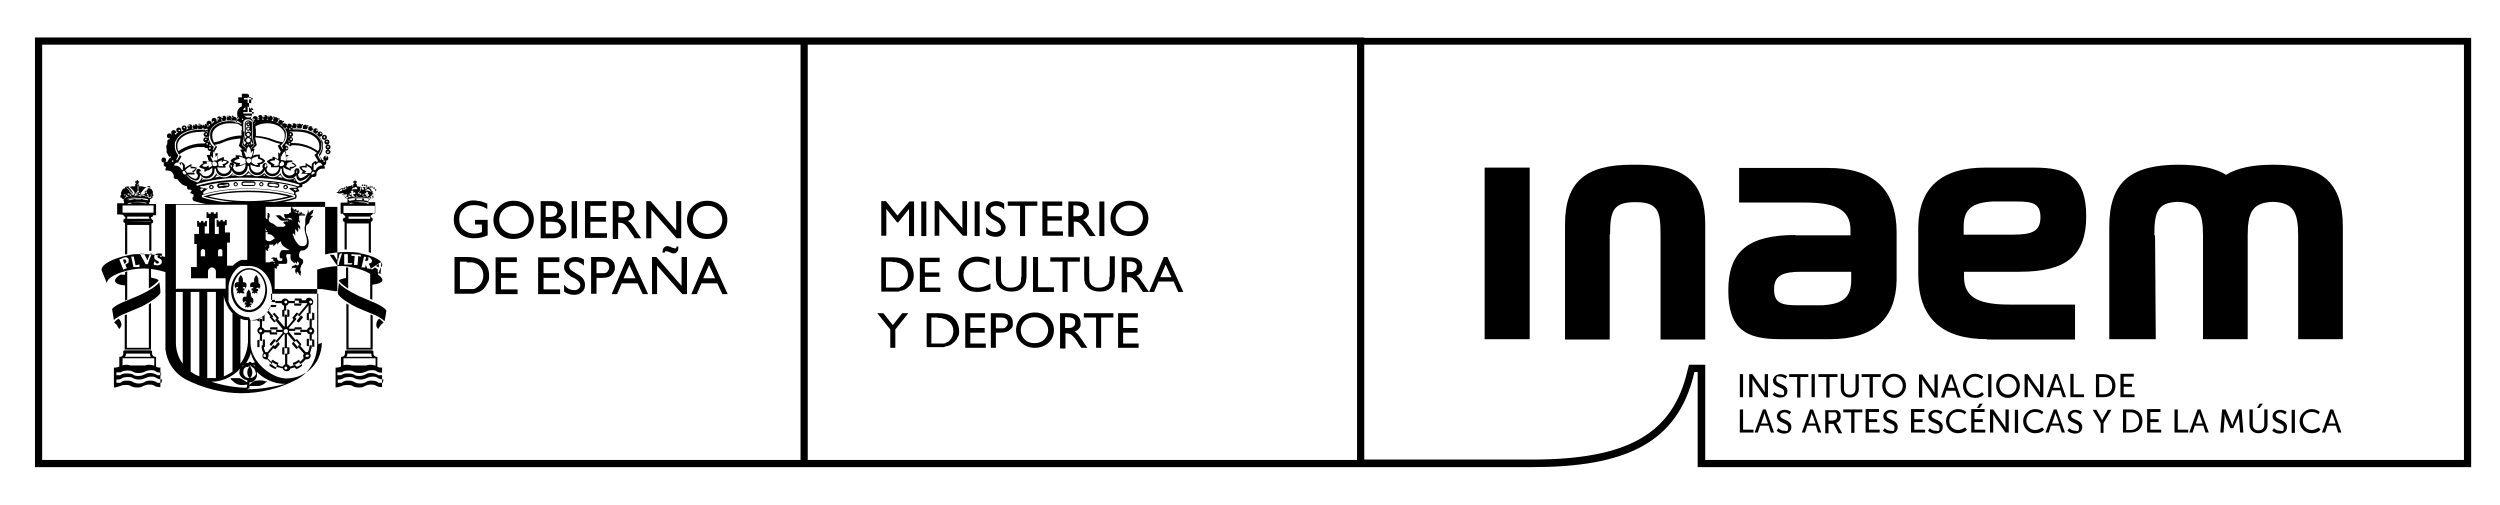 <?xml version="1.0" encoding="UTF-8"?>
<svg id="Capa_1" data-name="Capa 1" xmlns="http://www.w3.org/2000/svg" version="1.1" viewBox="0 0 693.6 140">
  <defs>
    <style>
      .cls-1 {
        fill: #000;
        stroke-width: 0px;
      }
    </style>
  </defs>
  <path class="cls-1" d="M11.7,12.4h364.8v115.2H11.7V12.4ZM9.7,129.6h368.8V10.4H9.7v119.2ZM75.3,101.1c0,0,.3-.4.3-.5-.5-.3-.9-.7-1.3-1.2h0c0-.2.2-.4.2-.7s0-.4,0-.6h0l1.4-1.6s.3-.3.4-.4c0,0-.4-.3-.4-.4,0,0-.3.3-.3.3h0c0,0-1.4,1.7-1.4,1.7h0c-.2,0-.4,0-.6,0h0c-.2-.4-.3-.8-.4-1.3h0c0,0,0-.5,0-.6h-.6c0,0,0,.6,0,.6,0,.5.2,1,.5,1.5h0c-.2.3-.3.5-.3.8h0c0,.4.2.7.4.8.3.2.7.3,1,.2h0c.3.4.6.7,1,1,0,.2.3.4.5.5M73.7,99c0,0-.2,0-.3,0s-.2,0-.3,0c0,0,0-.2,0-.3h0c0,0,0-.2,0-.3.2-.2.4-.2.6,0,.1.3.2.5,0,.7M72.4,62c0,0,0,.2.2.3s.5.2.5.4c0,0-.5,0-.6,0h0q0,0,0,0c0,0-.2,0-.3.2-.3.2-.3.5-.2.8.2-.2.3-.3.6-.3s.2,0,.4,0,0,0,.2,0,.2,0,.3,0c.2,0,.2,0,.3,0,0,0,0,0,0,.2,0,.2.2.4.4.5-.3,0-.5,0-.7.3q0,0,0,0h0c.2,0,.3,0,.5,0s.3,0,.5,0c0,0-.2.2-.4.3,0,0-.2,0-.2,0,.2,0,.3,0,.5.2s.5,0,.7.2c0,0,.2,0,.4.2,0,0,.2.2.3.3.2.2.3.3.5.5-.3.2-.6.4-.9.6,0,0-.2,0-.3.2,0,0-.3,0-.5,0-.3,0-.4,0-.6-.2s-.2-.2-.3-.2,0,0-.2,0c0,0,0,0,0,0-.4-.2-.8.2-1,.5,0,0,.2,0,.3,0s.4,0,.4.2.3.3.4.4q0,0,.2,0c0,0,0,0-.2,0s-.2,0-.3,0c0,0,0,0-.2,0s-.2,0-.3,0c-.3.2-.4.5-.4.8,0,0,.2-.2.4-.2s.3,0,.4,0c.2,0,.3,0,.5,0,0,0,.3-.2.2,0,0,0-.2.2-.2.3s0,.2,0,.3v.3c0,.3.4.5.7.5,0-.2-.2-.4,0-.6s.4-.3.3-.6c0,0,0-.4,0-.5s.3,0,.5,0c.3,0,.5,0,.6-.3,0,.3,0,.5,0,.7.4-.3.9-.6,1.1-1.1v.7q0,0,0,0c.2-.3.4-.5.6-.7s.3-.2.5-.2c0,0,0,.2,0,.4.4,1,1.5,1.5,2.4,2-.4,0-.7,0-1,0s-.8,0-1.1,0c-.2,0-.4.3-.5.5s-.2.4-.2.6c0,.3,0,.7,0,.9,0,0,.2.2.3.3,0-.3,0-.5,0-.8,0,.2,0,.3,0,.6,0,.2,0,.4,0,.6,0-.2.2-.5.4-.6v.7c0,.2-.2.2-.4.2-.4,0-.6,0-.9-.3,0,0,0-.3-.2-.5,0-.2-.2-.3-.4,0-.4-.4-.9-.2-1.2.2.2,0,.5,0,.6,0,0,0,0,.2,0,.3h0c0,.2,0,.3.2.3,0,0,.2,0,.2.2,0,.2-.2,0-.3,0s-.6-.2-.5,0c-.3,0-.6,0-.7.4,0,.2,0,.4,0,.5,0,0,.3-.4.5-.3,0,0,.2,0,.4,0s0,.2.3,0c0,0,.2-.2.3-.2q.2,0,0,.2c0,0-.3.4,0,.5-.3.5.2.8.6.9,0,0,0-.2,0-.3,0-.2,0-.4.3-.5.2,0,.3-.2.2-.4,0,0,0-.2,0-.2,0,0,.2,0,.3,0s.3,0,.4,0h.4c.2,0,.4,0,.5,0,.2,0,.4,0,.5,0s.2-.3.3-.4c0,0,0-.3,0-.5,0-.4-.2-.7-.3-1.1,0-.3,0-.7.3-.7h.9c0,0,0,.2,0,.4,0,.2,0,.4,0,.5,0,.3,0,.7.3.9,0,0,.2.3.4.4,0,0,.2.2.3.3,0,0,.2,0,.2,0s0-.2,0-.3v-.3c0,.3.4.6.6.8v-.8c0,.2.3.2.4.4.2.2.2.5,0,.7s-.4.2-.6,0-.5,0-.5.2c-.4,0-.6,0-.7.4,0,0,0,.3-.2.5.3-.2.5-.4.8-.3.2,0,.3.3.4,0,0,0,.2,0,.3,0h0c-.2.2-.3.3-.4.5v.2q0,0,0,.2c0,.3.2.7.4.9,0-.2,0-.5,0-.6,0,0,.2,0,.3,0h0c0,0,0-.2,0-.4s0-.3,0,0,0,.6.2.6c0,.4.4.7.7.8,0-.3-.3-.6,0-.8,0,0,0,0,0,0,0,0,0-.2,0-.3,0-.2-.2-.3-.2-.5,0-.3,0-.6.2-.9,0-.2,0-.3.2-.5s.3-.4.4-.7c0-.2,0-.4,0-.5s-.2-.4-.3-.5c-.2,0-.3,0-.5-.2l-.2-.2c-.2-.4-.2-.9,0-1.2,0-.3.2-.5.4-.7,0,0,.3,0,.4,0,.2,0,.5,0,.7-.2.4-.2.8-.6.9-1,.2-.7.2-1.4,0-2.1,0-.4-.3-.8-.4-1.2,0-.2-.2-.4-.2-.6,0-.5,0-1,0-1.5,0-.3.3-.5.5-.7.2,0,.4-.4.5-.7,0-.2,0-.4.2-.6.2-.4.5-.7.8-1-.3,0-.6,0-.8,0,.2-.3.6-.6.7-.9,0-.3.2-.7.2-1h0q0,0,0,0c0,.2-.3.3-.5.4-.3.2-.6.4-.8.7,0-.4-.2-.6-.3-1h0v.7c0,.3-.2.5-.3.7-.2.4-.3.8-.4,1.3,0,.4,0,.8,0,1.1,0,.5-.2.9-.2,1.4,0,1,.4,2,.6,2.9,0,.5.2,1.2-.2,1.7-.4.5-1.3.5-1.8.2-.4-.3-.7-.7-1-1.1-.2-.4-.4-.7-.6-1.1,0-.2,0-.4-.2-.6s0-.4,0-.6c.3.2.4.4.6.7,0-.7,0-1.3,0-1.9.3.3.5.5.7.9.2-.5.3-.9,0-1.3.2,0,.4.2.5.3,0,0,0,.2.2.3v-.4c0-.3,0-.5-.3-.8,0,0-.2-.3-.3-.4,0-.2,0-.4,0-.6.2,0,.4.3.5.4,0-.3,0-.6-.2-.9v-1h0c0,0,0-.2.2-.2s0,0,.2,0c.2,0,.4,0,.6,0h.3c0,0,.2,0,.2,0,0,0,.2,0,.2,0,0-.3-.3-.5-.5-.3v-.3h-.3c0,0,0,0,0,.2q0,0,0,.2c0,0-.3,0-.2,0,0,0,0,0,0,0h-.2c0,0,0-.2,0-.3,0,0,0,.2,0,.2,0,0,.2,0,.3,0,0,0,0-.2,0-.3s0,0-.2,0c0,0,.2,0,.2,0v-.3s-.2,0-.2,0c0,0,0,0-.2.2,0,0,0-.2,0-.2s-.2,0-.3,0v.2c0,0,0,0,0,.2,0,0-.2,0-.3,0,0,0,0-.2,0-.3,0,0-.2,0-.3,0,0,0,0-.2,0-.3v.2c.2,0,.3,0,.4,0v-.2c0,0,0,0-.2,0,0,0,.2,0,.2,0,0,0,0-.2,0-.3h-.3c0,0,0,0,0,.2,0,0,0-.2-.2-.2h-.2c0,.2,0,.3,0,.4h.2c0,.2,0,.3-.3.3s0-.2,0-.3c0,0-.2,0-.3,0,0,0,0-.2,0-.3,0,0,0,.2.2.2s.2,0,.2,0v-.2c0,0,0,0-.2,0,0,0,.2,0,.2-.2,0,0,0-.2,0-.3h-.3c0,0,0,0,0,.2,0,0,0-.2-.2,0h-.2v.4c0,0,.2,0,.2,0,0,0-.2.2-.2,0v-.2h0c0,0,0,0-.2-.1,0,0,0,0,.2,0h0v-.4c0,0-.3,0-.3,0,0-.2,0-.4-.2-.4s-.3,0-.3,0h0c0,0,0,.2,0,.2,0,0,0,.2,0,.3h0c0,.3,0,.5,0,.7,0,0,0,.2,0,.3q0,0,0,0c-.2,0-.4,0-.5.2,0,0,0,0,0,.2h0c0,0,0,0,0,0-.2,0-.3,0-.5,0-.2,0-.6,0-.8,0-.2,0,0,.5,0,.7,0,0,.2.2.2.3v.3c0,0,.3,0,.4-.2,0,0,0,.2,0,.3,0,0,.2,0,.3-.2,0,0,.2,0,.2,0h0q0,.2,0,.2c-.5,0-1,0-1.5-.4-.3-.2-.6-.7-1-.7-.4,0-.7,0-1.1.2.3,0,.5.3.7.5.3.3.6.7,1,.8s.8,0,1.2,0,.5,0,.7,0c0,.2-.2.2-.4.3,0,0,0-.2-.2-.2,0,0,0,.2-.2.2l-.2-.2c0,0,0,.2-.2.3-.2,0-.3.3,0,.4,0,0,.5.3.4.5,0,.2-.3.3-.5.4-.3,0-.7,0-1.1,0h-.5c-.2,0-.4,0-.6-.3-.3-.2-.5-.4-.8-.6-.2,0-.5-.2-.7-.3s-.3-.3-.4-.5,0-.5,0-.7c0,0,.3-.4.2-.5,0,0,0,0,0,0v-.5c0-.2-.2-.3-.3-.4,0,0-.2,0-.3,0,0,.2.2.4,0,.7h0c0,.2,0,0,0,.2,0,0,0,.3,0,.4v.4c0,0-.2,0-.2,0,0,0-.3-.5-.5-.3-.4-.5-1-.2-1.3.2h.5c.8-.3.9,0,.9,0M80.7,60.5c.3.3.5.6.5.6,0,0-.3-.2-.5-.2h-.3c-.2,0-.2,0-.2,0v-.2h-.2v-.3s.4,0,.7.2M75.3,101.2s-.3-.2-.5-.3c0,0,0,.6,0,.6.5.4,1.1.7,1.6.9,0,0,.3-.3.4-.4,0,0-.5-.2-.5-.2-.3-.2-.6-.4-.9-.6M76.5,84.1h1.6c0,.3.4.6.7.7h0v1.4h.6v-1.4h0c.3,0,.6-.4.7-.7h1.7v-.6h-1.7c-.2-.4-.6-.7-1-.7s-.8.3-1,.7h-1.7v.6h0ZM79.3,83.4c.2,0,.4.2.4.4s-.2.4-.4.4-.4-.2-.4-.4c0-.2,0-.4.4-.4M83.3,84.1h1.9v.2h0l-2.2,2.7h0s0,0-.4.4c0,0,.4.3.4.4,0,0,2.6-3.1,2.6-3.1h0c0,0,0,0,0,0h0v2.3h.6v-2.3h0c.5,0,.7-.5.7-1s-.5-1.1-1.1-1.1-.9.3-1,.7h-1.9v.7h.1ZM86.2,83.4c.3,0,.4.2.4.4s-.2.4-.4.4-.4-.2-.4-.4c0-.2,0-.4.4-.4M85.7,86.7c0,0-.5.2-.6.2v1.8c0,0,.5.2.6.2v-2.2ZM86.5,90.8h0v-2.4h-.6v2.4h0c-.3,0-.6.4-.7.7h-1.9v.6h1.9c0,.3.3.6.7.6h0v1.8h.6v-1.7h0c.4,0,.7-.5.7-1,0-.5-.4-.9-.8-1M86.2,92.2c-.2,0-.4-.2-.4-.4s.2-.4.4-.4.4.2.4.4-.2.4-.4.4M95.1,53.6q0,0,.2,0v.2c0,0-.3,0-.4.2h0c0,0,.2.2.3.2,0,0,.2.2.3.3q0,0,0,0c0,0,.2,0,.2,0,0,0,.2.3.4.4,0,0,.2,0,.3,0v.2s0,0,0,0c0,0,0,.2,0,.3v.2c0,0,0,0,0,0h0c0,0,0,.2,0,.3s0,.3,0,.3h-1.9v3.1h.7c0,.2.2.4.4.5h0c0,0,.2.2.2.3s0,.3-.2.3c-.3,0-.5.3-.5.6s.2.5.5.6v7.6h.6v-7.2h6.1v8c.2,0,.4,0,.6.2v-8.7c.3,0,.5-.3.5-.6s-.2-.5-.4-.6c0,0-.2-.2-.2-.3s0-.3.2-.3h0c.2,0,.4-.3.4-.5h.7v-3.1h-2c0,0,.2-.2,0-.3q0,0,0-.2h0c0,0,.2,0,.2,0v-.2c0,0,0-.2,0-.3h0v-.3c0,0,.2,0,.3,0,0,0,.3-.3.3-.4q0,0,.2,0c0,0,0,0,0-.2,0,0,0-.2.2-.3,0,0,0,0,.2,0h.2c0,0-.2-.3-.4-.3v-.2h0c0,0,.2,0,.2-.1s0-.2-.2-.2,0,0-.2,0c0-.6-.6-1.1-1.2-1.1s-.4,0-.6.2v.2c.3,0,.4,0,.6,0,.5,0,.9.4,1,.9-.2-.2-.4-.3-.8-.4-.3,0-.5,0-.7,0h0c0-.2,0-.3-.2-.3s0,0-.2,0c0-.5-.6-.8-1.2-.8s-.4,0-.6,0c0,0,0-.2-.2-.3v-.2c0-.2,0-.3-.3-.4v-.2h.3v-.4h-.3v-.2h-.4v.2h-.3v.4h.3v.2c-.2,0-.3.2-.3.4s0,0,0,.2c0,0,0,.2-.2.3-.2,0-.4-.2-.6-.2-.6,0-1.1.4-1.2.9,0,0,0,0-.2,0s-.2,0-.2.2h0c-.2,0-.4,0-.7.2-.4,0-.7.3-.8.4,0-.5.5-.9,1-.9s.3,0,.5.2v-.2c0,0-.3-.2-.5-.2-.6,0-1.2.5-1.3,1.1,0,0,0,0-.2,0s-.2,0-.2.2c.6.1.7.2.8.2M103.2,61.3h0q0,0,0,0c0,.2,0,.2,0,.2h-6.9c0,0-.2,0-.2,0h0q0,0,0,0h7c0-.1,0,0,0,0M102.7,60.7h-6v-.3c0,0,0-.2,0-.3h6v.3q0,.2,0,.3M103.2,59.7h-7,7c0,0,0,0,0,0,0-.1,0,0,0,0M104,59.1h-8.7v-2h8.7v2ZM99.7,56c-1,0-1.9,0-2.6.3.3,0,.7.2,1.2.2h-.7c-.2,0-.3,0-.4,0-.2,0-.3-.2-.3-.2,0,0,0,0,0,0,.2,0,.4,0,.6-.2.6,0,1.3-.2,2.1-.2h0c.7,0,1.5,0,2,.2.2,0,.4,0,.7.2h0c0,.2-.2.3-.3.3s-.2,0-.4,0h-.7c.4,0,.8,0,1.2-.2-.6-.2-1.5-.3-2.5-.3M102.6,55.5h-.3v.3c0,0,0,0,0,0h0q0,0-.2,0c-.7-.2-1.5-.3-2.5-.3h0c-1,0-2.1,0-2.7.3h0c0,0,0-.3,0-.3h-.3s0,0,0-.2c.8-.2,1.8-.3,3-.3s2.2,0,3,.3c0,.1,0,.2,0,.2M102.9,55.3c-.8-.2-1.9-.4-3.2-.4s-2.4.2-3.2.4h0c.8-.4,1.9-.5,3.2-.5,1.2,0,2.4.1,3.2.5q0,0,0,0c0,0,0,0,0,0M100.9,51.9c.5,0,.9.3,1,.7-.2,0-.6,0-.9,0s-.4,0-.6,0v-.4c0-.3.3-.3.5-.3M100.1,52.3v.3h0v-.3c0-.2,0-.4,0-.6.2.2.2.4.2.6M99.4,51.3h.2v-.7h-.3c0,0,.3,0,.3,0v-.2h0v.2h.3c0,0-.3,0-.3,0v.7h.2c0,0-.5,0-.5,0h0ZM99.9,51.5q0,0-.3,0c0,0-.2,0-.2,0h.5ZM99.4,51.7c0,.2,0,.4,0,.6v.3h0v-.3c0-.2,0-.5.2-.6M98.5,51.9c.2,0,.4,0,.6.2v.4c-.2,0-.4,0-.6,0-.4,0-.7,0-.9.2,0-.4.3-.7.9-.7M95.4,53.9h0c0,0,0,0,.2,0,0,0,0,.3,0,.3h0l.4-.4.3.2v.3h-.4q0,0,.2.2c.2.2.4.2.4.2,0,0,.2,0,.2-.3h0v-.2h0c0,0,0-.2,0-.2h.2v.3c0,0,.2.2.3.2.2,0,.4-.2.4-.4s0-.2,0-.2h0l-.4.2-.2-.2v-.3h.6l-.3-.4.3-.3h.4c0,0,0,.6,0,.6h0l.4-.2.2.2v.3c0,0-.6,0-.6,0h0c0,.4.2.6.5.6s.4,0,.4-.3c0,0,0,0,0-.2h0c0,0,0-.2,0-.2h0s0,0,0,.2v.2h0c0,.2.2.3.4.3s.5-.2.5-.5h0q0,0,0-.2h-.4c0,0-.2-.1-.2-.1l.2-.3.5.2h0l-.2-.4h0c0,0,.2-.2.2-.2h0q0,0,0,0v-.4c0-.2,0-.4,0-.5h.2c0,0,0,.3,0,.5v.4h-.2,0c0,0,0,.2,0,.2h0l-.2.5h.4c0,0,.2.2.2.2l-.2.2h-.4c0,.3.2.5.5.5s.3,0,.4-.3c0,0,0,0,0-.2s0-.2.2-.2.2,0,0,.2c0,0,0,0,0,.2,0,.2.2.3.4.3.3,0,.5-.2.5-.5h0c0,0-.5,0-.5,0v-.3c0,0,0-.2,0-.2l.4.2h0v-.5c0,0,.3,0,.3,0l.3.3-.3.4h.5v.3c0,0,0,.2,0,.2l-.4-.2h0v.2c0,.2.2.4.4.4s.2,0,.3-.2c0,0,0,0,0-.2,0,0,0-.2.2,0,0,0,0,0,0,.2h0c0,.2,0,.2,0,.2h0c0,0,0,.2.2.3,0,0,.2,0,.4-.2,0,0,.2-.2.2-.2h-.4v-.3c0,0,0-.2,0-.2l.4.4h0v-.3c0,0,0,0,0,0h0q0,0,0,0h0q0,0,.2,0h0c0,0,0,0-.2,0,0,0-.2.2-.2.4h0c0,0,0,0,0,0h0c0,0-.2.3-.3.4,0,0-.2,0-.3,0q-.2,0-.3-.3c0,0-.2,0-.3,0-.3,0-.5-.2-.6-.4,0,0-.3.2-.5.2s-.4,0-.5-.3c0,0-.3.2-.5.2-.3,0-.4-.2-.6-.3,0,.2-.3.3-.5.3s-.3,0-.5-.2c0,.2-.3.3-.5.3s-.4,0-.5-.3c0,.2-.3.4-.6.4s-.2,0-.4,0q0,.2-.3.3c0,0-.2,0-.3,0-.2,0-.3-.3-.4-.5h0c0,0,0,0,0,0,0,0-.2-.2-.3-.3,0,0,0,0-.2,0h0c-.2-.3,0-.3.1-.2q0-.1,0,0M87.2,86.9c0,0-.5-.2-.6-.2v2.2c0,0,.5-.2.6-.2v-1.8ZM81.9,101.2c-.5.2-1,.4-1.5.5h0c0-.3-.4-.5-.7-.6h0v-3h-.6v3h0c-.3,0-.5.3-.6.6h0c-.4,0-.8,0-1.1-.3,0,0-.4-.2-.5-.2,0,0-.2.4-.3.5,0,0,.5.2.5.2.4,0,.9.3,1.4.3h0c0,.5.5.8,1.1.8s.9-.4,1-.8h0c.4,0,.8-.2,1.3-.3,0,0,.4,0,.5-.2-.3,0-.5-.4-.5-.5M79.3,102.5c-.2,0-.4-.2-.4-.4s.2-.4.4-.4.4.2.4.4c0,.2,0,.4-.4.4M83.6,82.8h-1.8s0,.5-.2.6h2.2c0,0-.2-.6-.2-.6M83.3,101.3h0c-.3.2-.7.4-1,.5,0,0-.3,0-.5.2,0,0,.4.4.4.4.6-.2,1.1-.5,1.6-.9,0,0,0-.5,0-.6,0,0-.4.4-.4.4M85.4,97.7h0c-.3,0-.5,0-.6,0h0l-1.4-1.6h0s0,0-.2-.2l-.2-.2c0,0-.4.3-.4.4,0,0,.3.4.3.4l1.4,1.6h0c0,.2-.2.4-.2.6s0,.4.2.6h0c-.4.5-.8.9-1.3,1.2,0,0,.2.4.3.5,0,0,.5-.3.5-.3.4-.3.7-.6,1-1h0c.4,0,.7,0,1-.2.2-.2.3-.4.4-.7,0-.3,0-.5-.2-.8h0c.2-.6.4-1.2.5-1.7v-.5h-.6c0,.6-.2,1.2-.4,1.8M85.4,99c0,0-.2,0-.3,0s-.2,0-.3,0c0,0,0-.2,0-.3s0-.2.2-.3c.2,0,.4,0,.6,0,.1.1.1.4,0,.5M86.6,94.6v1.1s0,.4,0,.5c0,0,.5,0,.6,0,0,0,0-1.8,0-1.9,0,0-.5-.2-.6-.2v.6ZM85.7,95.1v-1.1c0,0-.5,0-.6,0v.9h0c0,0,0,.9,0,1,0,0,.5.2.6.2,0-.3,0-.6,0-1.1M103.8,52.4c0,0,.2,0,.2-.2s0-.2-.2-.2-.2,0-.2.2,0,.2.2.2M98.8,51.6c0,0,.2,0,.2-.2s0-.2-.2-.2-.2,0-.2.2c0,.2,0,.2.2.2M100.6,51.6c0,0,.2,0,.2-.2s0-.2-.2-.2-.2,0-.2.2c-.1.2,0,.2.2.2M101.7,51.8c0,0,.2,0,.2-.2s0-.2-.2-.2-.2,0-.2.2c0,.1,0,.2.2.2M101.2,51.6c0,0,.2,0,.2-.2s0-.2-.2-.2-.2,0-.2.2c-.1.1,0,.2.2.2M97.6,51.8c0,0,.2,0,.2-.2s0-.2-.2-.2-.2,0-.2.2c0,.1,0,.2.2.2M98.2,51.6c0,0,.2,0,.2-.2s0-.2-.2-.2-.2,0-.2.2c0,.1,0,.2.2.2M97.2,52.2c0,0,.2,0,.2-.2s0-.2-.2-.2-.2,0-.2.2c0,0,0,.2.2.2M73.5,96.1c0,0,0-.9,0-.9h0v-1c0,0-.5,0-.6,0v2.2c0,0,0,0,0,0,0,0,.6-.2.7-.2M102.2,52.2c0,0,.2,0,.2-.2s0-.2-.2-.2-.2,0-.2.2c0,0,0,.2.2.2M104.2,52.9c0,0,.2,0,.2-.2s0-.2-.2-.2-.2,0-.2.2c0,0,0,.2.2.2M103.2,52.1c0,0,.2,0,.2-.2s0-.2-.2-.2-.2,0-.2.2c0,.1.2.2.2.2M102.7,52.1c0,0,.2,0,.2-.2s0-.2-.2-.2-.2,0-.2.2c-.1.1,0,.2.2.2M101.4,55.6h.6q0,0,.2,0c0,0,0,0,0,0h-.6c0,0-.2,0-.2,0s0,0,0,.2M98,55.3h-.3c0,0-.3,0-.3,0,0,0,0,0,0,0,0,0,0,0,0,0h.6c0,0,0,0,0-.2,0,0,0,0,0,0M98.7,55.1c0,0-.3,0-.3.3s0,.2.3.2.2,0,.2-.2c0-.2,0-.3-.2-.3M98.7,55.5c0,0,0,0,0,0q0,0,0,0t0,0h0M96.7,52.1c0,0,.2,0,.2-.2s0-.2-.2-.2-.2,0-.2.2c0,.1,0,.2.2.2M100.7,55.6c0,0,.3,0,.3-.2s0-.3-.3-.3-.2,0-.2.3c0,.1,0,.2.2.2M100.7,55.2c0,0,0,0,0,0,0,0,0,0,0,0s0,0,0,0c0,0,0,0,0,0M99.2,55.3c0,0,0,0,0,0h.8c0,0,0,0,0,0,0,0,0,0,0,0h-.8q0,0,0,0M101.6,71.3l-.3,1.1c.5,0,.8,0,.9-.4v-.2c0-.4-.3-.4-.6-.5M96.1,52.1c0,0,.2,0,.2-.2s0-.2-.2-.2-.2,0-.2.2c0,.1,0,.2.2.2M95.6,52.4c0,0,.2,0,.2-.2s0-.2-.2-.2-.2,0-.2.2c-.1,0,0,.2.2.2M100.3,70.2c-1.4-.2-2.8-.3-3.9-.3-2.5,0-4.7.3-6.2.7v-14.6h-11.5c1.1-.2,2.2-.5,3.1-.8.3,0,.5-.4.5-.7s0-.5-.3-.6h0c0,0,0-.2,0-.5h0l.8-.3h.2c0,0,0-.3,0-.3l-.4-.5c.2-.2.4-.3.5-.3h0c.3,0,.7,0,.8-.4,0-.3,0-.5,0-.5h0c.5,0,1-.4,1.2-.5.6-.4,1.1-1.1,1.5-1.5h.6c0,0,.3,0,.4-.2h0c0,0,.2-.2.2-.3,0,0,0,0,0,0,0,0,0,0,0-.2h0v-.3h0c0-.4.5-.9.8-1.1.5-.3,1.3-.2,1.3-.2h.2v-.2c0-.3,0-.5-.2-.8.4,0,.6-.3.6-.7s0-.4-.3-.5h.2c.4,0,.7-.3.7-.7s-.3-.7-.7-.7-.7.3-.7.7,0,.4.3.5h-.2c0,0-.3,0-.4,0l-.7-1.1c.6-.8.9-1.7.9-2.7s0-1.3-.4-1.8c-.2-.3-.3-.6-.6-.9h.2c.4,0,.7-.3.7-.7s-.3-.7-.7-.7-.7.3-.7.7v.2c0,0-.3-.3-.5-.4h0c.4,0,.7-.3.7-.7s-.3-.7-.7-.7-.7.3-.7.7v.3c-.2,0-.4-.2-.6-.3.3,0,.6-.3.6-.6s-.3-.7-.7-.7-.7.3-.7.7,0,.3,0,.4c-.2,0-.4-.2-.7-.2.3,0,.6-.3.6-.6s-.3-.7-.7-.7-.7.3-.7.7,0,.4.2.5c-.3,0-.5,0-.8-.2.3,0,.4-.3.4-.6s-.3-.7-.7-.7-.7.3-.7.7,0,.4.3.5h-.7c.2,0,.3-.3.3-.6s-.3-.7-.7-.7-.7.3-.7.7,0,.4.3.6h-.6c.2,0,.3-.3.3-.5,0-.4-.3-.7-.7-.7s-.7.3-.7.7.2.5.4.6h-.4c-.3,0-.6.2-.6.5,0-.2-.2-.3-.3-.5,0,0,.2,0,.3,0,.4,0,.7-.3.7-.7s-.3-.7-.7-.7-.7.3-.7.7v.2c0,0-.3-.3-.4-.4.4,0,.7-.3.7-.7s-.3-.7-.7-.7-.6.3-.6.7v.2c0,0-.3-.2-.5-.3.3,0,.5-.3.5-.7s-.3-.7-.7-.7-.7.3-.7.7,0,.3,0,.4c-.2,0-.3,0-.5-.2.2,0,.4-.3.4-.6s-.3-.7-.7-.7-.7.3-.7.7,0,.3.2.4c-.2,0-.4,0-.6,0,.2,0,.4-.3.4-.6s-.3-.7-.6-.7-.7.3-.7.7,0,.5.3.6h-.7c.2,0,.3-.3.3-.6s-.3-.7-.7-.7-.6.3-.6.7.2.5.4.6c-.3,0-.6,0-.8.2.2,0,.3-.3.3-.5,0-.4-.3-.7-.7-.7s-.7.3-.7.7.3.6.6.7c-.3,0-.6.2-.9.4.2,0,.3-.3.3-.5,0-.3-.3-.6-.6-.7,0,0,.2-.2.2-.3v-.2h0l.2-.4h0v-1h0c-.2-.6-.6-1.1-1.2-1.4v-.9h1v-1.6h-1v-1h-1.6v1h-1v1.6h1v.9c-.8.3-1.3,1.1-1.3,2s.2,1,.5,1.4c-.3,0-.6.3-.6.7s0,.4.3.6c-.3,0-.6-.3-.9-.4.4,0,.6-.3.6-.7s-.3-.7-.7-.7-.7.3-.7.7,0,.4.3.5c-.3,0-.6,0-.8-.2.3,0,.5-.3.5-.6s-.3-.7-.7-.7-.7.3-.7.7,0,.5.3.6h-.7c.2,0,.3-.3.3-.6s-.3-.7-.6-.7-.7.3-.7.7.2.5.4.6c-.2,0-.4,0-.6,0,0,0,.2-.3.2-.4,0-.4-.3-.7-.7-.7s-.6.3-.6.7.2.5.4.6c-.2,0-.4,0-.5.2,0,0,0-.2,0-.4,0-.4-.3-.7-.7-.7s-.7.3-.7.7.2.6.5.7c-.2,0-.3.2-.5.3v-.2c0-.4-.3-.7-.7-.7s-.7.3-.7.7.3.7.7.7h0c0,0-.3.3-.4.4v-.2c0-.4-.3-.7-.7-.7s-.7.3-.7.7.3.7.7.7.2,0,.3,0c0,.2-.2.3-.3.5,0-.3-.3-.5-.6-.5h-.4c.2,0,.4-.3.4-.6s-.3-.7-.7-.7-.7.3-.7.7,0,.4.3.5h-.6c.2,0,.3-.3.3-.6s-.3-.7-.7-.7-.7.3-.7.7,0,.5.3.6h-.7c.2,0,.3-.3.3-.5,0-.4-.3-.7-.7-.7s-.7.3-.7.7.2.5.4.6c-.3,0-.6,0-.8.2,0,0,.2-.3.2-.5,0-.4-.3-.7-.7-.7s-.7.3-.7.7.3.6.6.7c-.2,0-.5.2-.7.3,0,0,0-.2,0-.4,0-.4-.3-.7-.7-.7s-.7.3-.7.7.3.6.6.7c-.2,0-.4.2-.6.3,0,0,0-.2,0-.3,0-.4-.3-.7-.7-.7s-.7.3-.7.7.3.7.7.7h0c-.2,0-.3.3-.5.4v-.2c0-.4-.3-.7-.7-.7s-.7.3-.7.7.3.7.7.7h.2c-.2.3-.4.6-.6.9-.3.6-.4,1.2-.4,1.8,0,1,.3,1.9.9,2.7l-.7,1.1c0,0-.2,0-.4,0h-.2c.2,0,.3-.3.3-.5,0-.4-.3-.7-.7-.7s-.6.3-.6.7.3.7.6.7h.3c-.2,0-.3.3-.3.5,0,.4.3.7.7.7h0c0,.2-.2.5-.2.8v.2h.2s.8,0,1.3.2c.4.2.7.8.8,1.1h0v.2h0c0,.2,0,.3,0,.3h0c0,.2,0,.3.2.4h0c0,0,.2.2.3.2h.5c.3.4.8,1.1,1.4,1.5.5.3.9.4,1.3.5,0,0,0,.3,0,.5,0,.2.3.3.3.4h.5c0,0,.3,0,.5.3l-.4.5v.2c0,0,.1,0,.1,0l.8.4h0c0,.3,0,.5,0,.5h0c-.2,0-.3.4-.3.6,0,.3.2.6.5.7,1,.3,2,.6,3.2.8h-11.3v14.7c-1.5-.5-3.7-.8-6.2-.8s-2.5,0-3.9.3c-4.4.8-7.8,2.7-7.5,4.2,0,0,1.5,3.7,1.5,3.7h0c-.3-1.5,2.8-3.1,6.8-3.9,1.1-.2,2.2-.3,3.2-.3,2.5,0,4.7.5,6.2,1v20.2h0v1.2c.4,3.6,2.5,6.7,5.7,8.4,4.7,2.4,10.2,3.8,15.4,3.8s10.6-1.3,15.3-3.8c2.1-1.1,3.7-2.8,4.6-4.8.7-1.4,1.1-3.1,1.1-4.8v-20.9c1.5-.5,3.7-.9,6.1-1,1,0,2.1,0,3.2.3,4,.7,7,2.4,6.8,3.8h0c0,0,1.5-3.5,1.5-3.6,1.7-1.5-1.7-3.4-6.1-4.1M79.7,34.4c0,0,.2,0,.2.2s0,.2-.2.2-.2,0-.2-.2c-.1-.1,0-.2.2-.2M58.1,34.8c0,0-.2,0-.2-.2s0-.2.2-.2c.2,0,.2,0,.2.2,0,.1,0,.2-.2.2M47.2,43.8c0,0-.2,0-.2-.2s0-.2.2-.2c.2,0,.2,0,.2.2,0,.1,0,.2-.2.2M35.8,72.6c-.2.4-.6.6-1,.8,0,.2.4,1,.4,1h0c0,0-.5.2-.5.2l-.5.2-1.1-2.8,1.2-.5c.4-.2.8-.2,1,0s.3.2.4.4c0,0,0,.3,0,.4,0,.2,0,.3-.1.4M37,74l-.6-2.8h0c0,0,.2,0,.2,0h.5c0,0,0,0,0,0h0s.5,2.2.5,2.4c.2,0,.9-.2.9-.2h.2v.4h0c0,0,0,.3,0,.3h-1.9ZM42,70.7c-.4.8-.7,1.7-1,2.6h0c0,0-.2,0-.2,0h-.4c0,0,0,0,0,0-.4-.8-.9-1.7-1.5-2.7v-.2c0,0,.3,0,.3,0h.8l.7,1.4s0,.2.2.4c.2-.5.5-1.2.7-1.8h0c0,0,.3,0,.3,0h.4l-.3.3ZM44.1,71.6c.4.2.9.5.8,1.1,0,.6-.7,1-1.5.9-.2,0-.6,0-.8-.3h0c0,0,.2-.7.2-.7h0c0,0,.3,0,.3,0h0c0,.3.2.5.5.5s.4,0,.5-.3c0-.2-.2-.3-.5-.5-.4-.2-.9-.4-.8-1.1,0-.5.5-.9,1.4-.9s.7.2.8.3h0c0,0-.2.5-.2.5v.2h-.3c0-.3-.2-.4-.4-.4-.4,0-.4.2-.4.2,0,.3,0,.4.4.6M81.9,52.9l-.6-.5h.8c0,0,.3.3.3.3l-.5.2ZM84.4,47.2c-.3,0-.6-.4-.8-.7.4,0,.8-.2,1.2,0h.3v-.5c0,0,.2,0,.3.2h0c.2,0,.8.4.9.7,0,.2.2.4.3.5,0,0-.2,0-.2.2,0,0-.2.3-.3.4h0c-.2,0-.4,0-.5,0-.2,0-.6,0-.8,0h-.3c0,0,.2-.2.2-.2l.3-.2-.5-.3ZM87.3,47.9h0c0,0,0,.2-.2.3s-.2,0-.3.2h-.4c0-.2,0-.4.2-.6.2-.2.5-.3.7,0h0s0,0,0,.2M90.5,43.3c0,0,.2,0,.2.2s0,.2-.2.2-.2,0-.2-.2,0-.2.2-.2M89.9,44.5c0,0,.2,0,.2.2s0,.2-.2.2-.2,0-.2-.2c0-.2,0-.2.2-.2M89.7,45.9c-.3,0-.9,0-1.3.3-.4.2-.7.7-.9,1,0,0-.3,0-.5,0,0-.3,0-.9,0-1.4,0-.3.3-.5.4-.5v.6c0,0,.4-.4.4-.4.2-.2.4-.4.8-.4h0c0,0,0,0,0,0,.4,0,.8.5.9.9M89.3,44.7h0c0,0,0,0,0,0h0ZM89,36.8c0,0,.2,0,.2.2s0,.2-.2.2-.2,0-.2-.2,0-.2.2-.2M88,35.9c0,0,.2,0,.2.2s0,.2-.2.2-.3,0-.3-.2c0-.1.1-.2.3-.2M86.7,35.2c0,0,.2,0,.2.2s0,.2-.2.2-.2,0-.2-.2c0-.1,0-.2.2-.2M85.4,34.7c0,0,.2,0,.2.2s0,.2-.2.2-.3,0-.3-.2c0-.1.1-.2.3-.2M83.9,34.4c0,0,.2,0,.2.2s0,.2-.2.2-.2,0-.2-.2c0-.1,0-.2.2-.2M82.5,34.3c0,0,.2,0,.2.2s0,.3-.2.3-.2,0-.2-.3c0,0,0-.2.2-.2M82.3,35.6c3.1,0,5.8,1.3,6.7,3.1.2.5.4,1.1.4,1.6,0,.9-.3,1.8-.9,2.5h0c0,0,0,.3,0,.3l.6,1.1-.2.2-.8-1.4c.7-.7,1.1-1.6,1.1-2.6s0-1.1-.3-1.5c-.8-1.8-3.4-3-6.4-3s-.9,0-1.3,0h0v-.3c.3,0,.7,0,1.1,0M81.1,34.4c0,0,.2,0,.2.2s0,.2-.2.2-.2,0-.2-.2c-.1-.1,0-.2.2-.2M80.4,35.6c0,0,.2,0,.2.2s0,.2-.2.2-.2,0-.2-.2c0,0,0-.2.2-.2M80.4,36.5c0,0,.2,0,.3,0h0c.5,0,1,0,1.6,0,2.8,0,5.3,1.1,6,2.7.2.4.3.8.3,1.3s0,1-.4,1.4c-.6-.4-1.3-.8-1.9-1.1-1.5-.7-3.2-1.1-4.5-1.1h-.9c0,0-.2-.3-.3-.3h0c.4,0,.7-.3.7-.7s-.3-.7-.7-.7-.4,0-.5.3v-.5c0,0,.3.2.5.2.4,0,.7-.3.7-.7s-.3-.7-.7-.7-.4,0-.5.3c0,0,0-.3,0-.4,0,.2.1.2.3.2M80.5,38.6c0-.2,0-.2.3-.2s.2,0,.2.2,0,.2-.2.2c-.2.1-.3,0-.3-.2M80.5,39.9c0,0,0,.2-.2.2s-.2,0-.2-.2,0-.2.2-.2.2,0,.2.2M80.4,37.3c0,0,0-.3.2-.3s.2,0,.2.3,0,.2-.2.2-.2,0-.2-.2M80.1,38.8c0,.2.2.3.4.4h0c-.2,0-.3,0-.4.2-.1-.2,0-.4,0-.6M80.3,40.6c.2,0,.5,0,.6-.3h1c1.2,0,2.8.4,4.2,1,.6.3,1.2.6,1.8,1.1,0,0-.2.3-.4.4h-.2c0,0,0,.3,0,.3l1,1.7c-.2,0-.4,0-.6.2h0c0,0,0-.3,0-.3h-.2s-.7.2-1,.9c0,.2,0,.5,0,.7-.2-.2-.6-.4-.9-.6h0c-.3,0-.5-.3-.5-.3l-.3-.2v.3c0,0,0,0,0,.3v.2c-.5,0-1,0-1.5.2h-.2c0,0,0,.3,0,.3.2.4.5.7.9,1h0c0,.3-.2.3-.2.4l-.2.3h.3s.3,0,.5,0h.2c.3,0,.6,0,.9,0-.2.2-.4.3-.6.5-.9.7-1.5.7-1.5.7-.6,0-.7-.8-.7-1.1.2,0,.3-.3.4-.5,0-.5,0-1-.4-1.1h-.5c-.2,0-.4.4-.5.6,0,.2,0,.5,0,.7-.3.4-.8.7-1.4.7-.9,0-1.7-.8-1.7-1.7s0-.5,0-.7h0c0,0,.3.3.5.4.2.2.6.3.9.4h0c0,0,.4.2.4.2h.3c0,0,0-.2,0-.2v-.3h0c.5,0,.9-.3,1.3-.6h.2c0,0,0-.3,0-.3-.3-.4-.7-.7-1.1-.9,0,0,0,0,0,0,0-.2,0-.3,0-.3v-.2h-.7c-.2,0-.7,0-1,0,0-.2.2-.4.3-.6,0,0,0-.2,0-.2,0,0,.3-.5.3-.5v-.2c0,0,0,0,0,0,0,0-.3,0-.6,0h0c0-.4,0-.8-.3-1.2h.2c.4,0,.7-.3.7-.7s-.3-.7-.7-.7-.2,0-.3,0c.2-.2.3-.4.4-.6h0c.3.3.6.6,1,.6M82.4,48.1h-.2c0-.2,0-.3,0-.5s.2-.3.2-.4h0c0,0,.2.3,0,.5,0,.2,0,.4-.2.4M77.3,45.8c0,0-.3,0-.4.2-.2,0-.5,0-.9,0h0c0,0,0-.2,0-.2l.2-.3h-.3c-.4-.2-.7-.4-1-.7.3-.2.8-.3,1.1-.3h.3v-.3c0,0,0,0,0-.2h0c.4.2.7.3.8.4,0,0,.3.2.4.3,0,.2-.2.4-.2.7,0,0,0,.2,0,.3M77.2,42.6s0,.4,0,.6v.3c0,.2,0,.4,0,.7-.3-.2-.8-.4-.9-.5s-.4-.2-.4-.2h-.3c0,0,0,.2,0,.2v.3h0c-.5,0-1,.3-1.3.6h-.2c0,0,0,.3,0,.3.3.4.7.7,1.1.9,0,0,0,0,0,0,0,.2,0,.3,0,.3v.3c0,0,.2,0,.2,0h.5c.2,0,.7,0,1,0,.2,0,.4,0,.5-.2v.2c0,1-.8,1.8-1.8,1.8s-1.6-.6-1.7-1.4c.2,0,.3-.4.3-.6,0-.5-.2-1-.6-1s-.7.3-.8.8c0,.3,0,.5.2.7-.3.7-.9,1.2-1.7,1.2s-1.8-.8-1.8-1.8v-.5c0,0,.4.3.7.4.3,0,.8.2,1.1.3h0c.2,0,.5,0,.5,0h.3c0,0,0-.2,0-.2,0,0,0,0,0-.3q0,0,0-.2c.5,0,1-.4,1.4-.8h0c0,0,0-.3,0-.3-.4-.4-.9-.7-1.4-.8,0,0,0,0,0-.2,0-.2,0-.3,0-.3v-.3c0,0-.2,0-.2,0h-.5c0,0,0,0-.2,0-.3,0-.7.2-1,.3h0c0-.3.2-.6.2-.8s0-.2,0-.3c0-.2.2-.6.2-.6v-.2c0,0,0,0,0,0h-.4l1-1h0c0,0,0-.3,0-.3-.2-.5-.3-1.2-.4-1.9,1.8.2,3.3.5,4.4,1,.7.3,1.6.6,2.6.8,0,0-.3.3-.5.4h-.2c0,0,0,.3,0,.3l.8,1.5c0,0-.2.3-.3.5h0c-.3-.3-.5-.3-.6-.3h-.2.3ZM73.9,46c0,.2,0,.4-.2.4h-.2c0,0-.2-.2,0-.5,0-.3.2-.5.3-.5,0,0,.2.3.2.6M65,45.9c0-.5-.4-.9-.8-.8-.2,0-.3,0-.4.2,0,.2-.2.5-.2.8s.2.5.3.7c-.2.8-.9,1.4-1.8,1.4s-1.8-.8-1.8-1.8h0c0,0,.3,0,.5.1.2,0,.6,0,1,0h.8v-.3c0,0,0,0-.2-.3q0,0,0,0c.4-.2.8-.5,1.1-.9v-.2c0,0-.1,0-.1,0-.4-.3-.9-.5-1.3-.5h0v-.7h-.3c0,0-.3.2-.5.3h0c-.3,0-.7.3-.9.4,0-.2,0-.4,0-.6v-.3h0c0-.2,0-.6,0-.6v-.3h-.2s-.3,0-.5.2c0,0,0,0,0,0,0-.2-.2-.4-.3-.5l.8-1.4v-.2c0,0-.1,0-.1,0-.2,0-.4-.3-.5-.4.9-.2,1.8-.4,2.5-.8,1.2-.5,2.7-.8,4.6-1,0,.8-.2,1.5-.4,1.9v.2c0,0,0,0,0,0l1,1h-.6v.2c0,0,.3.5.4.6,0,0,0,0,0,.2,0,.2,0,.6.3.9h0c-.3,0-.8-.2-1-.3h-.7c0,0-.3-.2-.3-.2v.3s0,0,0,.3q0,0,0,.2c-.5,0-1.1.4-1.4.8v.2c0,0,0,0,0,0,.4.4.9.7,1.4.8q0,0,0,.2c0,.2,0,.3,0,.3v.3h.3c0,0,.4-.2.6-.2.3,0,.8-.2,1.1-.3s.5-.3.7-.4h0c0,0,0,.3,0,.5,0,1-.8,1.8-1.8,1.8s-1.4-.5-1.7-1.2c.2-.2.2-.4.2-.7M64.4,46.4h0c-.2,0-.4-.2-.4-.4s0-.4,0-.4c0,0,0,0,0,0,0,0,.3.2.3.4.1.3,0,.5,0,.5M61.9,44.6c.4,0,.8,0,1.1.3-.3.3-.6.5-1,.6h-.3c0,0,.2.4.2.4,0,0,0,0,0,.2h0c-.5,0-.8,0-.9,0-.2,0-.3,0-.4,0,0,0,0-.2,0-.3,0-.3,0-.5-.2-.7,0,0,.2-.2.3-.3.2,0,.6-.3.8-.4h0c0,0,0,.2,0,.2v.3c0,0,.3,0,.3,0ZM60.3,43.1c0,0,0,.2,0,.4,0,.2,0,.4,0,.6,0,0,0,.3,0,.4,0,0-.3,0-.4,0-.3,0-.6,0-.8.3,0,0-.2-.2-.2-.3,0-.2-.2-.4-.3-.6,0-.2,0-.3-.2-.3,0,0,0,0,0-.2h0c.2,0,.3,0,.3,0l.4.5v-.7c0-.4,0-.8.1-1.2l.2.2h0c.2.3.3.6.4.8v.6c0,0,.4-.5.4-.5,0,0,0,0,.2-.2h0q0,.1,0,.2h0ZM60.3,45.5c0,.4-.3.6-.7.6s-.3,0-.5-.2h0c0,0-.2-.3-.2-.4s0-.2,0-.3h0c0-.3.3-.4.6-.4s.7.3.7.7M57.2,46.3c-.4,0-.8,0-1.1-.3.3-.3.6-.6,1-.6h.4c0,0-.2-.4-.2-.4,0,0,0,0,0-.2h0c.4,0,.7,0,.9,0,.2,0,.3,0,.5.2,0,0,0,.2,0,.3,0,.3,0,.5.3.6,0,0-.2.2-.4.3s-.5.3-.7.3,0,0,0,0h0v-.6c0,0-.4.2-.4.2ZM67.5,36.5h0v-.2h0v-.2h0v-.6h0v-1.5h0c0-.4.4-.7.8-.9.2,0,.3,0,.5,0s.3,0,.5,0c.4.2.7.5.8.9h0v1.5h0v1h0c0,1.5.2,2.9.5,3.7l-1,1.1c0,0,0,0,0-.2h0l.8-.8h0v-.2c-.3-.9-.5-2.2-.5-3.4h0v-.7c0-.8,0-1.5,0-1.9h0c0-.4-.6-.7-1-.7s-.9.3-1,.8c0,.6,0,1.2,0,2v.2h0v.2c0,1.4-.2,2.7-.5,3.4h0c0,0,0,.2,0,.2l.9.9h0q0,0,0,.2l-1.1-1.1c.3-.9.5-2.2.6-3.7M67.1,33.7q.1,0,0,0,.1,0,0,0M67.8,32.1h2.2c-.2.2-.5.4-.8.5h-.6c-.3,0-.6-.3-.8-.5M70.6,33.7h0M70.8,35.1c.9-.6,2.1-.9,3.4-.9,2.6,0,4.7,1.4,4.8,3.2v.4c0,.6-.2,1.2-.5,1.7-1.1-.2-2.1-.5-2.8-.8-1.2-.5-2.8-.9-4.7-1,0-.4,0-.7,0-1.1h0v-.6c-.1-.3-.1-.6-.1-.9M71.7,44.1c.4,0,.9.3,1.2.6-.3.3-.8.5-1.2.5h-.3v.3c0,0,.2,0,.2.3h-.2c-.2,0-.7,0-1-.3-.2,0-.4-.3-.6-.4,0,0,0-.3,0-.5s0-.4,0-.5c0,0,.4-.3.6-.4.2,0,.6-.2.9-.3h.3c0,.2,0,.3,0,.3v.3c0,0,.2.1.2.1ZM70.1,42.4c0,.2,0,.5-.2.8,0,.2-.2.4-.3.5-.2,0-.4-.2-.6-.2s-.5,0-.6.2c0,0-.2-.3-.3-.5,0-.3-.2-.6-.3-.8,0,0,0-.2,0-.2,0,0,0-.2,0-.3h0c.2,0,.3.2.3.2l.3.3v-.5c0-.5.3-1,.6-1.3.3.4.6.9.6,1.3v.6l.3-.5s0,0,.3-.2h0c0,0,0,.2,0,.3,0,.1,0,.2,0,.3M66.2,45.2c-.5,0-.9-.2-1.3-.5.4-.3.8-.5,1.3-.6h.3l-.2-.3s0,0,0-.3h.3c.2,0,.7.2.9.3s.4.2.6.3c0,.2,0,.3,0,.5s0,.4.2.5c0,0-.3.2-.6.4-.2,0-.6.2-1,.3h-.2c0-.2,0-.3,0-.3l.2-.3h-.4ZM68.3,39.7c-.2,0-.3.3-.4.5l-.3-.3c0-.3.2-.6.3-1h0c0,.3.2.6.4.8M69.6,36.4h0v.6c0-.3-.4-.5-.7-.5s-.6.2-.7.5v-.5h0v-.5c0-.7,0-1.3,0-1.9,0-.2.3-.4.6-.4s.5.2.5.4c0,.5,0,1.1,0,1.9v.2q.1,0,.1.2M69.5,38.9c0,.3-.2.5-.5.6h-.2c-.3,0-.5-.3-.5-.6s.3-.6.6-.6c.3,0,.6.3.6.6M68.4,37.3c0-.2.2-.4.5-.4s.4.2.4.4c0,.3-.2.5-.4.5-.2,0-.5-.3-.5-.5M68.8,39.9h.2c.3,0,.5.3.5.6h0c0-.2-.2-.3-.4-.5l-.2-.2v.2c-.3.2-.4.3-.5.5h0c0-.3.2-.6.5-.6M69.5,39.7c.2-.2.4-.4.4-.7,0,.3,0,.6.2.9l-.3.3c0-.2-.2-.4-.3-.5M69.2,38c.2,0,.4-.3.5-.5,0,.3,0,.7,0,1,0-.2-.3-.4-.6-.5M68.6,38c-.3,0-.5.3-.6.6,0-.4,0-.7,0-1.1.1.2.3.4.5.5M67,36h0v.2h0v.2h0c0,.5,0,.8,0,1.2-1.9,0-3.6.5-4.9,1.1-.7.3-1.6.6-2.7.8-.3-.5-.5-1.1-.5-1.7v-.4h0c0-1.8,2.2-3.2,4.8-3.2s2.5.3,3.4.9v.9M68.3,44.6c0-.4.3-.7.7-.7s.7.3.7.7,0,.3-.2.4h0c0,.2-.3.3-.4.3-.2,0-.3,0-.5-.2h0c-.2-.2-.2-.3-.2-.5M77.7,42.9c.2,0,.2.2.2.2l.3.4v-.5c.2-.4.5-.8.8-1,.2.4.3.8.3,1.2v.6c0,0,.3-.5.3-.5h.2c0,0,0,0,0,0,0,0,0,0,0,.2,0,0,0,.2-.2.3,0,.2-.2.4-.3.6,0,0,0,.2-.2.3-.2-.2-.5-.3-.8-.3s-.3,0-.4,0c0,0,0-.2,0-.3,0-.3,0-.5,0-.7v-.4s0,0,0,0c0,0,0,0,0,0M80.9,45.4c.4,0,.7.3,1,.6-.4.2-.7.3-1.1.3h-.4v.3c0,0,0,0,.2.2h0c0,0-.6-.2-.8-.4-.2,0-.3-.2-.4-.3,0-.2.3-.4.3-.6s0-.2,0-.3c0,0,.3,0,.5-.2.2,0,.5,0,.9,0h0c0,0,0,.2,0,.2l-.2.3h.2ZM77.9,45h0c0-.2.2-.2.3-.2.3,0,.5.2.6.4h0c0,0,0,.2,0,.3,0,.2,0,.3-.2.4h0c0,0-.3.2-.5.2s-.2,0-.3,0c0,0,0,0-.2,0,0,0,0,0,0-.2h0c0,0,0-.2,0-.3,0-.1,0-.3.3-.4M79.3,41.1c0,0,0-.2.2-.2.2,0,.3,0,.3.2s0,.2-.3.2-.2,0-.2-.2M78.6,33.5c0,0,.2,0,.2.2s0,.2-.2.2c-.2,0-.2,0-.2-.2,0-.1,0-.2.2-.2M77.4,32.8c0,0,.2,0,.2.2s0,.2-.2.2c-.2,0-.2,0-.2-.2s0-.2.2-.2M76,32.3c0,0,.2,0,.2.2,0,.2,0,.2-.2.2s-.2,0-.2-.2,0-.2.2-.2M74.6,32.1c0,0,.2,0,.2.2s0,.2-.2.2-.3,0-.3-.2c0,0,.2-.2.3-.2M73,32.3c0,0,0-.2.2-.2s.2,0,.2.2c0,.2,0,.2-.2.2,0,0-.2,0-.2-.2M71.5,32.6c0,0,0-.2.2-.2s.2,0,.2.2,0,.2-.2.2c0,0-.2,0-.2-.2M74.1,33.4c2.9,0,5.4,1.8,5.5,3.9h0v.3c0,1.1-.5,2.1-1.3,2.8h0c0,0,0,.3,0,.3l.3.6h-.2c0,0-.6-.9-.6-.9.9-.7,1.5-1.8,1.5-2.9v-.4c0-2-2.4-3.7-5.3-3.7s-2.5.3-3.4.9v-.2c1.1-.4,2.3-.7,3.5-.7M70.7,33.1c0,0,0,.2-.3.2h0c0,0,0-.2-.2-.2h0c0,0,0-.2.2-.2.2,0,.3.1.3.2M70.3,30.5h-.6v-.7c.3.2.5.4.6.7M68.1,29.8v.7h-.6c0-.3.3-.6.6-.7M68.7,31.1v-3.5h-1v-.4h1v-1h.4v1h1v.4h-1v3.5h1.3c0,.1,0,.3,0,.4h-2.9c0-.1,0-.2,0-.4h1.4ZM67.3,32.9c0,0,.2,0,.2.2h0q0,0-.2.2h0c0,0-.2,0-.2-.2,0-.1.2-.2.3-.2M66,32.4c0,0,.2,0,.2.2s0,.2-.2.2-.2,0-.2-.2,0-.2.2-.2M64.6,32.1c0,0,.2,0,.2.2s0,.2-.2.2-.3,0-.3-.2,0-.2.3-.2M63.2,32.1c0,0,.2,0,.2.2s0,.2-.2.2-.3,0-.3-.2c0,0,0-.2.3-.2M61.7,32.3c0,0,.2,0,.2.2,0,.2,0,.2-.2.2s-.2,0-.2-.2,0-.2.2-.2M60.2,33c0,0,0-.2.3-.2s.2,0,.2.2,0,.2-.2.2c-.2,0-.3,0-.3-.2M59.2,34c0,0-.2,0-.2-.2s0-.2.2-.2.2,0,.2.2c0,.1-.1.2-.2.2M58.1,37.5v-.2c0-2.1,2.6-3.9,5.5-3.9s2.5.3,3.4.9v.2c-.9-.6-2.2-.9-3.4-.9-2.9,0-5.2,1.6-5.3,3.6v.5c0,1.1.6,2.2,1.5,2.9l-.6,1h-.2c0,0,.3-.7.3-.7v-.2c0,0-.1,0-.1,0-.8-.7-1.3-1.8-1.3-2.8.2-.1.2-.2.2-.3M58.2,39.9s0-.1,0,0c0,.2.3.4.4.6,0,0-.2,0-.4,0-.4,0-.6.3-.6.7s.3.7.6.7h.3c-.2.3-.3.7-.3,1.1h0c-.3,0-.6,0-.6,0h-.2c0,0,0,.3,0,.3,0,0,.2.4.3.5,0,0,0,.2,0,.3,0,.2.2.4.3.6-.3,0-.8,0-1,0h-.8v.3c0,0,0,0,.2.3,0,0,0,0,0,0-.4.2-.8.5-1.1.9v.2c0,0,.1,0,.1,0,.4.3.9.4,1.3.5h0v.7h.3c0,0,.4-.3.4-.3,0,0,0,0,.2,0,.2,0,.6-.2.8-.4.2,0,.3-.3.5-.4h0c0,.2,0,.5,0,.7,0,.9-.8,1.7-1.7,1.7s-1.1-.3-1.4-.7c0-.2,0-.4,0-.7-.2-.5-.6-.8-.9-.6-.4,0-.5.6-.4,1.1,0,.2.2.4.4.5,0,.3,0,1-.7,1.1,0,0-.6,0-1.5-.7-.2-.2-.4-.3-.6-.5.3,0,.6,0,.9,0h.2c.2,0,.5,0,.5,0h.3v-.3c0,0-.2,0-.3-.3h0c.4-.3.7-.7.9-1.1v-.2c0,0-.1,0-.1,0-.5-.2-1-.3-1.4-.2h0v-.8c0,0-.4.2-.4.2,0,0-.3.2-.5.3-.4.2-.7.4-.9.6,0-.2,0-.5,0-.7-.3-.8-1-.9-1-.9h-.2v.2h0c-.2,0-.4-.1-.7-.1l.9-1.6v-.2c0,0-.1,0-.1,0-.2-.2-.3-.3-.5-.5.6-.4,1.2-.7,1.7-1,1.4-.7,3-1.1,4.2-1h1.1c0,.2.3.3.6.3.5,0,.8-.3.8-.7M58.5,41.1c0,0,0,.2-.3.2s-.2,0-.2-.2,0-.2.2-.2c.2,0,.3,0,.3.2M55.7,48.1h0c0,0-.3,0-.3-.2,0-.3,0-.5,0-.5s.3,0,.4.4c0,0,0,.2-.1.3M57.1,38.9c0,0-.2,0-.2-.2s0-.2.2-.2.2,0,.2.2,0,.2-.2.2M57.5,39.7c0,0,.2,0,.2.2s0,.2-.2.2-.2,0-.2-.2,0-.2.2-.2M57.9,39.4c0,0-.3-.2-.4-.2h0c.2,0,.3-.2.4-.4,0,.2,0,.4,0,.6M57.3,35.7h0c.2,0,.3,0,.3.2s0,.2-.2.2h-.2c0-.3,0-.3,0-.4M57.1,36.5h.3c0,0,.2,0,.3,0,0,0,0,.3,0,.4,0-.2-.3-.3-.5-.3-.4,0-.7.3-.7.7s.3.7.7.7.3,0,.4-.2v.5c0,0-.3-.2-.5-.2-.4,0-.7.3-.7.7s.3.7.7.7h0c0,0-.3.2-.3.3h-1c-1.3,0-3,.4-4.5,1.1-.6.3-1.2.6-1.8,1-.2-.4-.3-.9-.3-1.3s0-.9.3-1.3c.7-1.6,3.2-2.7,6-2.7.6-.1,1.1-.1,1.6,0M57.4,37.3c0,0,0,.2-.2.2s-.2,0-.2-.2,0-.3.2-.3.2,0,.2.3M56.7,34.4c0,0,.2,0,.2.2s0,.2-.2.2-.2,0-.2-.2,0-.2.2-.2M55.3,34.3c0,0,.3,0,.3.2s0,.3-.3.3-.2,0-.2-.3.1-.2.2-.2M53.7,34.6c0,0,0-.2.2-.2s.3,0,.3.2,0,.2-.3.2c-.1.1-.2,0-.2-.2M52.2,34.9c0,0,0-.2.2-.2s.2,0,.2.2,0,.2-.2.2c-.1,0-.2-.1-.2-.2M50.9,35.4c0,0,0-.2.2-.2s.2,0,.2.2,0,.2-.2.2c0,0-.2-.1-.2-.2M49.8,36.4c0,0-.3,0-.3-.2s0-.2.3-.2.2,0,.2.2c0,0-.1.2-.2.2M48.7,37.3c0,0-.2,0-.2-.2s0-.2.2-.2.3,0,.3.2c0,0-.1.2-.3.2M49.4,43.2v-.2c0,0,0,0,0,0-.6-.7-.9-1.6-.9-2.5s0-1.1.4-1.6c.8-1.9,3.6-3.1,6.6-3.1s.8,0,1.2,0v.2h0c-.4,0-.8,0-1.2,0-3,0-5.7,1.3-6.4,3-.2.4-.3.9-.3,1.5,0,1,.4,1.9,1.1,2.6l-.8,1.4-.2-.2.5-1ZM48.5,44.7h0c0,0,0,0,0,0h0M47.9,44.9c0,0-.2,0-.2-.2s0-.2.2-.2.2,0,.2.2,0,.2-.2.2M50.5,47.2c-.2-.3-.5-.8-.9-1s-1-.3-1.3-.3c0-.4.4-.7.8-.8h0c0,0,0,0,0,0h0c.3,0,.7,0,.8.4l.3.4v-.5c0,0,0-.2,0-.2.2,0,.3.2.5.6.2.5,0,1.1,0,1.4h0c-.2-.1-.3-.1-.4,0M51.5,48.4s-.1,0,0,0c0,0-.2,0-.3,0h0c0,0-.2,0-.3-.2h0c0,0-.2-.2-.2-.3h0v-.3h0q0-.2.2-.2c.2,0,.3,0,.5.2v.2c.3,0,.3.3.2.5M51.6,47.4q0,0-.2,0c0,0,0-.3.3-.5,0,0,.3-.3.9-.7,0,0,.2,0,.3,0v.5h.2c.4,0,.8,0,1.2,0-.2.3-.5.5-.8.7h-.3c0,0,.3.3.3.3,0,0,0,0,.2.2h-.4c-.2,0-.6,0-.8,0s-.4,0-.6,0h0c-.1-.1-.2-.3-.3-.4M53.1,50c-.5-.4-1-1-1.3-1.3q0,0,0-.2c.2.2.5.5.8.8,1,.8,1.8.8,1.8.8.7,0,1.1-.7,1.1-1.6h0c.4.6,1,1,1.8,1,1.2,0,2.2-1,2.2-2.1s0-.4,0-.6h0c0,0,.3,0,.4,0,0,1.2,1,2.1,2.2,2.1s2.1-.8,2.2-1.8c.3.9,1.1,1.5,2.1,1.5s2.3-1,2.3-2.2v-.3h.4v.3c0,1.2,1,2.2,2.2,2.2s1.7-.6,2.1-1.4h0c.2,1,1.1,1.7,2.2,1.7s2.2-.9,2.2-2.1c0,0,.3,0,.4,0,0,.2,0,.4,0,.6,0,1.2,1,2.1,2.2,2.1s1.4-.4,1.8-.9h0c0,.9.4,1.5,1.1,1.6,0,0,.8,0,1.8-.8.4-.3.6-.6.8-.8,0,0,0,.2,0,.2-.3.4-.8,1-1.3,1.4-.2,0-1,.6-1.6.5-.4,0-.8-.5-1.1-1.1v-.2c0,0-.3,0-.3,0-.4.3-.8.4-1.3.4-1.1,0-2-.6-2.4-1.5v-.3c0,0-.3.3-.3.3-.5.6-1.2.9-2,.9s-1.6-.4-2.1-1l-.2-.2-.2.2c-.5.5-1.2.7-1.8.7h0c-.9,0-1.7-.5-2.2-1.2l-.2-.3-.2.3c-.4.7-1.3,1.2-2.1,1.2h-.2c-.7,0-1.3-.3-1.8-.7l-.2-.2v.2c-.5.6-1.2.9-1.9,1h-.4c-.8,0-1.5-.3-2-.9l-.2-.3v.3c-.5.9-1.4,1.5-2.5,1.5s-1,0-1.3-.4l-.2-.2v.3c-.3.6-.7,1-1.2,1.1-.4-.2-.9-.4-1.6-.7M82,50.1c-.2,0-.5,0-.7-.2.2,0,.3,0,.5-.2,0,.2.2.3.2.4M78.4,49.3c-.5,0-1-.2-1.5-.2.3,0,.6-.3.8-.6.3.3.5.6.7.8M73.9,48.8c-.4,0-.7,0-1.1,0,.2,0,.4-.2.6-.4,0,.2.3.4.5.5M69.8,48.6h-1.6c.3-.2.6-.4.8-.7.2.3.5.5.8.7M65.1,48.7c-.4,0-.7,0-1,0,.2,0,.3-.3.5-.4.1.1.3.2.5.3M61,49.1c-.5,0-1,0-1.4.2.2-.2.5-.5.6-.8.2.3.5.5.8.6M56.6,49.9c-.2,0-.4,0-.7.2,0,0,.2-.2.2-.4.2,0,.3.2.5.2M54.8,51.4s-.2,0-.3,0c0-.2,0-.3,0-.3,3.2-1,7.3-1.7,11.8-1.8h0c.8,0,1.6,0,2.4,0,5.4,0,10.6.7,14.3,1.9,0,0,.2,0,0,.3,0,0-.2.2-.3.2-3.8-1.2-8.8-1.8-14.2-1.8-5.2-.2-10.2.5-14,1.7M55.5,51.6c0,0,.3,0,.4,0s.3,0,.5,0h0c3.5-.9,7.9-1.4,12.5-1.4s9.8.6,13.5,1.7q0,0-.2.2h-1.5c0,0-.5.2-.5.2l.4.3,1,.7c0,.2,0,.4,0,.6h0c-3.4-1-7.8-1.6-12.6-1.6h-.6c-4.5,0-8.8.6-12,1.6h0c0-.2,0-.4,0-.6l.9-.7.4-.3h-.5c0,0-1.4-.3-1.4-.3h0c-.1,0-.2,0-.2-.2h0M56,52.9h-.2c0,0-.3-.2-.3-.2l.3-.4h.8c0,0-.6.6-.6.6ZM56.2,54.8c0,0-.2-.2-.2-.4s0-.3.2-.3c3.2-1,7.4-1.6,11.8-1.7h.9c4.3,0,8.5.5,11.8,1.4.3,0,.7.2,1,.3.2,0,.2.2.2.3,0,.2,0,.3-.2.4-1.5.5-3.4.9-5.4,1.2h-2.9c2.7-.2,5.3-.7,7.5-1.3l.7-.2-.7-.2c-3.3-.9-7.5-1.4-11.9-1.4s-8.6.5-11.9,1.4l-.7.2.7.2c2.2.6,4.7,1,7.4,1.3h-2.9c-2-.3-3.8-.7-5.4-1.2M71.1,103.3c0,.8-.7,1.5-1.7,1.6.4-.4.6-1,.6-1.6s-.3-1.3-.7-1.7h0c0,0,0,0,0,0-.4.4-.7,1.1-.7,1.7s.2,1.1.6,1.6c-1,0-1.7-.7-1.7-1.6s.3-1.4,1-1.5h.4v-.3c0,0,0,0,0,0h0c0,0,.2.3.2.3l.2-.3s0-.2.2-.3h0c0,0,0,0,0,0h0s0,0,0,.2v.4c0,0,.4-.2.4-.2h0v.3h.2c.4.2.8.8.8,1.5M70.4,101.4h0c0,0,0-.2,0-.3.2.2.3.5.5.7-.2-.2-.4-.3-.6-.4M70.2,100.7s-.2,0-.4,0h0s0,0,0,0c0-.2-.3-.3-.3-.3h0c0,0-.2,0-.2,0,0,0-.2,0-.4.3h0c0,0,0,0,0,0h0c-.2,0-.5,0-.6,0h0c.6-.9,1-1.8,1.3-2.8.2.9.6,1.8,1.1,2.6h0ZM66.7,100.9v-12.5c.4.2.8.3,1.3.4h.8v6.2c-.2,2.3-.9,4.3-2.1,5.9M69.1,88h-.5c-2.3-.2-4.3-1.9-5.2-4.3,0,0,0-.2,0-.3h0c0,0,0-.2,0-.3h0c0,0,0-.2,0-.3h0c0,0,0-.2,0-.3h0c0-.2,0-.3,0-.4h0v-.4h0v-.4h0v-.4h0v-.8h0v-.3h0v-.4h0c.3-2.3,1.4-4.3,3-5.4h0c0,0,0,0,.2,0h0c0,0,0-.2.2-.2,0,0,0,0,0,0,0,0,0,0,0,0,0,0,0,0,.2,0h0c0,0,0,0,.2,0h0c0,0,.2,0,.2,0h0c0,0,.2,0,.3,0h0c0,0,.2,0,.3,0h0c0,0,.2,0,.3,0h.9c3.5,0,6.3,3.4,6.3,7.5s0,1.7-.4,2.5h0c0,0,0,.2,0,.3h0c0,.2,0,.3,0,.4h0c0,.2,0,.2,0,.3s0,0,0,.2h0c-1,2.2-2.9,3.7-5.1,3.8-.3.1-.4.1-.5.1M64.5,86.9v16.2c-.7.5-1.6,1-2.4,1.3v-22.5c0,.7.3,1.3.5,1.9.4,1.2,1.1,2.3,1.9,3.1M68.9,55.8c-4,0-7.9-.5-11.1-1.3,3.1-.8,7-1.2,11.1-1.2s8,.4,11.1,1.2c-3.2.8-7,1.3-11.1,1.3M50.7,100.9c-1.2-1.6-1.9-3.7-1.9-5.8v-14.1h1.9v19.9ZM48.8,80.2v-23.4h19.8v15.3h-1.4q0,0-.2,0h0c-.9.3-1.7.9-2.4,1.6h-1.6v-6.4h.8v-2.8h-1.4v-2h.5v-1.5h-.5v.4h-.6v-.4h-.6v.4h-.6v-.4h-.5v1.9h.6v2h-1.1v-4.3h.8v-1.7h-.5v.4h-.6v-.4h-.8v.4h-.7v-.4h-.5v1.6h.7v4.3h-1.2v-2h.6v-1.5h-.5v.4h-.5v-.4h-.6v.4h-.6v-.4h-.5v1.6h.5v2h-1.3v2.8h.7v6.4h-1.6v3.1h4.7v-1.9c0-.6.5-1.1,1.1-1.1s1.1.5,1.1,1.1v1.9h2.7c0,0,0,.2,0,.3h0c0,0,0,.2,0,.3h0c0,0,0,.2,0,.3h0c0,.2,0,.3,0,.4h0v.4h0v1.2s-13.3,0-13.3,0ZM61.7,69.7v1.4h-1.2v-1.4c0-.3.2-.6.6-.6s.6.2.6.6M56.9,69.7v1.4h-1.2v-1.4c0-.3.3-.6.6-.6s.6.2.6.6M55.3,104.4c-.9-.3-1.7-.8-2.4-1.3v-22.1h2.4v23.4ZM57.5,81h2.4v23.9c-.4,0-.8,0-1.2,0s-.8,0-1.2,0v-23.9ZM69.1,107.6c-3.5,0-7.1-.6-10.5-1.7h0c3.7,0,6.9-1.9,8.9-4.7h0c0,0,0,.2,0,.3-.8.3-1.1,1.1-1.1,1.9s.9,1.9,2.2,2.1v.6c-.5-.3-1.6-1.1-2.2-1.2-.7,0-1.4,0-1.9,0h-.5v.3h0c0,0,.5.4.7.6.2.3,1,.8,1.5.9,1,.3,2,0,2.4,0,0,.4-.2.8-.2.8v.3c0,0,.2,0,.2,0,0,0,.2,0,.3,0s.2,0,.3,0h0c0,0,0-.4,0-.7,0,0,.3,0,.3,0h.6c.4,0,.9,0,1.5,0s1.4-.4,1.7-.6h0c.2-.3.6-.5.6-.5h.3c0,0-.3-.2-.3-.2h-.2c-.5-.2-1.4-.4-2.5-.2-.8,0-1.7.8-2,1.2,0-.3,0-.5,0-.7,1.2,0,2.1-1,2.1-2.1s0-.8-.3-1.1c2,2.2,4.9,3.6,8,3.6h.2c-3.5.9-7.1,1.5-10.6,1.5M89.3,95.1c0,1.5-.4,3-1,4.4-1.6,3.3-5,5.5-8.9,5.5s-9.9-4.5-9.9-9.9v-6.2h1c0,0,.2,0,.3,0h0c.2,0,.4,0,.6-.2v.3c0,0,.5.2.6.2v-.8c.3-.2.6-.3.8-.5v1.3c0,0,.5-.2.6-.2v-1.6c.3-.2.5-.5.7-.8.4.5,1.2,1.5,1.3,1.5s.4-.3.4-.4c0,0-.4-.4-.4-.4,0,0-.6-.8-1-1.2h0c0-.2,0-.3.2-.4,0,0,0,0,0,0,0,0,0-.2.2-.3,0,0,0,0,0,0,0,0,0,0,0-.2h1.7c0,0,.2-.5.2-.6h-1.6c0,0,0-.2,0-.3s0,0,0-.2c0,0,0-.2,0-.3h1.3c0,0-.2-.6-.2-.6h-1c0,0,0-.2,0-.3v-.2c0-.2,0-.3,0-.5v-.7h13.1v13.9h.2ZM89.3,80.2h-13.1v-2q0,0,0-.2v-.2q0,0,0-.2,0,0,0-.2,0,0,0-.2,0,0,0-.2,0,0,0-.2,0,0,0-.2c0,0,0,0,0-.2s0,0,0-.2,0,0,0-.2,0,0,0-.2,0,0,0-.2,0,0,0-.2,0,0,0-.2,0,0,0-.2h0c0,0,0-.2,0-.2h0c0,0,0-.2,0-.2h0c0,0,0-.2,0-.2h0c0,0,0-.2,0-.2h0c0,0,0-.2,0-.2h0c0,0,0-.2,0-.2h0c0,0,0-.2,0-.2h0c0,0,0-.2,0-.2h0c0,0,0-.2-.2-.2h0c0,0,0-.2-.2-.2h0c0,0,0-.2-.2-.2,0,0,0,0,0,0,0,0,0,0-.2,0,0,0,0,0,0,0q0,0-.2,0,0,0,0,0,0,0-.2,0h-1.3v-15.4h19.9v23.4h-.6ZM94.7,70.9c-.3.8-.6,1.7-.7,2.6h0c0,0-.2,0-.2,0h-.4l-1.8-2.6v-.2c0,0,.2,0,.2,0h.8l.8,1.3s.2.2.3.4c.2-.7.4-1.3.5-1.9h0c0,0,.3,0,.3-.2h.4l-.2.5ZM97.6,73.4h-2.1v-2.9c0,0,0,0,0,0h1v2.5h1.2v.2h0c0,0-.2.3-.2.3ZM99.4,71.1c0,.2-.2,2.4-.2,2.4h0c0,0-.2,0-.2,0h-.8s.2-2.3.2-2.5h-.9v-.2c0,0,0,0,0,0h0v-.3l2.6.2h0v.2c0,0,0,0,0,0v.3h-.3c0-.1-.3-.2-.5-.2M105.8,75.9v.2l-.3-.2h-.2c0,0-.3-.3-.3-.3h-.2s0-.8,0-.9c0,0-.7-.4-.8-.5,0,0-.6.5-.6.5h0c0,0-.2,0-.2,0h-.2l-.7-.2h-.2c0,0-.2,0-.2,0l-.4-1s0,0,0-.2c0,.4-.2.9-.2.9h0c0,0-.3,0-.3,0h-.7c0,0,.7-3,.7-3h0c0,0,1.1.2,1.1.2h0c.2,0,.5,0,.7.3.2.2.4.4.4.6v.2c0,.4-.4.6-.9.6.2.3.5,1.1.5,1.2v.3c0,0,2.7-1.8,2.7-1.8h.3c0,0,0,0,0,0h0c0,0-.2,3.1-.2,3.1ZM105.1,74.2v-1c0,0-.8.6-.8.6l.8.4ZM95.1,52.9c0,0,.2,0,.2-.2s0-.2-.2-.2-.2,0-.2.2c0,0,0,.2.2.2M83.7,84.2h-2.2c0,0,.2.5.2.6h1.8c0,0,.2-.5.2-.6M36,55.7h.6c0,0,0,0,0-.2s0,0,0,0h-.3c0,0-.3,0-.3,0,0,0,0,0,0,0,0,0,0,.1,0,.1M72.1,78.3c0,0-.3,0-.4,0,0-.2,0-.4,0-.7,0-.6-.6-1.3-.6-1.3h0c0,0,0,0,0,0,0,0-.6.7-.6,1.3s0,.5,0,.7c0,0-.2,0-.4,0-.4,0-.7.3-.7.7s0,.3,0,.4l.2.4h0c0,0,0,0,0,0,0,0,0-.2.3-.2s.4.2.4.4h-.5v.6h.4l-.3.6v.2c0,0,0,0,0,0l.4-.2.3.3h0c0,0,0,0,0,0l.3-.3.4.2h.2c0,0,0,0,0,0l-.3-.6h.4v-.6h-.5c0-.2.2-.4.4-.4s.3,0,.3.2v.2c0,0,.2-.2.2-.2l.2-.4c0,0,0-.3,0-.4,0-.4-.3-.7-.7-.7M37.3,55.6c0,0,.3,0,.3-.2s0-.2-.3-.2-.2,0-.2.2,0,.2.2.2M37.3,55.2c0,0,0,0,0,0,0,0,0,0,0,0,0,0,0,0,0,0,0,0,0,0,0,0M34.2,59.6c0,.2.2.4.4.5h0c0,0,.2.2.2.3s0,.3-.2.3h0c-.2,0-.4.3-.4.6s.2.5.5.6v8.7c.2,0,.4,0,.6-.2v-8h6.1v7.2h.6v-7.6c.3,0,.5-.3.5-.6s-.2-.4-.4-.6h0c0,0-.2-.2-.2-.3,0-.2,0-.3.2-.3h0c.2,0,.4-.3.4-.5h.8v-3.1h-1.9c0,0,0-.2,0-.3s0,0,0-.2c0,0,0,0,0,0h.2c0,0,0-.3,0-.3,0,0,0-.2,0-.3h0v-.3c0,0,.2,0,.3,0,0,0,.2-.2.3-.4q0,0,.2,0c0,0,0,0,0-.2h0c0-.2,0-.2,0-.3h.2c0-.2,0-.2-.2-.3h0c0-.3,0-.5,0-.7h0c0-.2,0-.3-.2-.5,0-.2-.3-.4-.5-.5h-.2c0,0,0,0,0,0,0-.2,0-.3-.2-.4-.2,0-.5,0-.8,0-.2,0-.4,0-.5,0,0,0-.4-.2-.6-.2h-.8c0,0,0-.2,0-.2v-.2c0-.2,0-.3-.3-.4v-.2h.3v-.4h-.3v-.3h-.4v.3h-.4v.4h.3v.2c-.2,0-.3.2-.3.4v.2c0,0,0,.2,0,.2h-.8c-.2,0-.5,0-.6.2,0,0-.3,0-.5,0-.3,0-.6-.2-.8,0,0,0-.2.2-.2.4h-.3c-.3.2-.4.4-.5.6,0,0,0,.2-.2.4h0v.7h0c0,0-.2.2-.2.3h0c0,0,0,0,0,0,0,0,0,0,0,.2h0q0,.2,0,.3,0,0,.2,0c0,0,.3.3.4.4,0,0,.2,0,.3,0,0,0,0,0,0,.2,0,0,0,0,0,0,0,0,0,.2,0,.3v.2c0,0,.1,0,.1,0h0c0,0,0,.2,0,.2,0,0,0,.2,0,.3h-1.9v3.1h.8ZM41.8,61.3h0q0,0,0,0c0,0,0,.2,0,.2h-6.9c0,0,0,0,0,0h0c0,0,7-.1,7-.1,0,0,0,0,0,0M41.3,60.7h-6v-.3c0,0,0-.2,0-.3h6c0,0,0,.2,0,.3q.2.2.2.3M41.7,59.7h-7,7c0,0,0,0,0,0,0-.1,0,0,0,0M42.4,54q.1,0,0,0h0c0,0,0-.1.2-.1h0c0,0,0,0-.2,0s0,0-.2.2h0c.1,0,.1-.2.1-.2M42.4,54.3v.2h-.2s0,0,0,0c0-.1.1-.1.1-.1M41.9,53.9l.3.3h0c0,0-.4,0-.4,0v-.2l.2-.2ZM39.1,53.6c0,0,0-.2.2-.3.8-1.2,1.8-1.9,2.3-1.6,0,0,.2.2.2.3h0c-.4-.3-1.3.5-2,1.6h0c0,0,0,.5,0,.5h.5c0,.1-.2.3-.4.3s-.4,0-.4-.3h0c0-.2,0-.3,0-.3s-.2,0-.2.2v.2c0,.2-.2.3-.4.3s-.4-.2-.4-.4h0c0,0,.4,0,.4,0l.3-.5h0ZM40.4,53.5h0v-.4c0,0,.2,0,.2,0l.2.2-.2.3c0,0,0,0-.2,0M40.6,53.8c0,0,0,0,0,0,0,0,0,0,0,0,0,0,0,0,0,0,0-.1,0,0,0,0M40.7,53.8h.4v.2c0,0-.1.2-.1.2l-.3-.2v-.2h0ZM40.7,53h-.5c0,0,0,.6,0,.6l-.3-.2c.7-1,1.3-1.5,1.6-1.4-.2.1-.6.5-.9,1M40.2,53.8h-.4v-.2c0,0,.1-.2.1-.2l.3.2v.2h0ZM39.4,53.9q0,0,0,0c0,0,0,0,0,0,0,0,0,0,0,0t0,0M38.3,52.8l.3.2-.2.4h-.2l-.2-.4.3-.2ZM38.2,52.1c0-.3,0-.5,0-.6h.2c0,.2,0,.4,0,.6s0,.5,0,.6h-.2c0-.2,0-.4,0-.6M38.3,53.5c0,0,0,0,0,0,0,0,0,.2,0,.2,0,0-.2,0-.2-.2s.1,0,.2,0M38.9,53.4v.2c0,0,0,.2,0,.2h-.4v-.2h0c0,0,.4-.2.4-.2ZM38.7,52.1c0,.3,0,.5,0,.6,0-.2,0-.5,0-.6,0,0,0-.5-.2-.8h0c.2.1.2.5.2.8M38.1,50.8h.2v-.7h-.3c0,0,.3,0,.3,0v-.3h0v.3h.3c0,0-.3,0-.3,0v.7h.2c0,0-.5,0-.5,0h0ZM38.6,51.1c0,0-.2.2-.3.2s-.2,0-.3-.2h.6ZM38,51.3h0c0,.3,0,.6,0,.8v.6c0,0,0-.3,0-.6,0-.3,0-.7.2-.8M37.7,53.4h.4v.2h0c0,0-.4.2-.4.2v-.2c0,0,0-.2,0-.2ZM35,51.7c.5-.3,1.5.4,2.3,1.6,0,0,0,.2.2.3h0l.2.3h.5c0,0,0,0,0,0,0,.2-.2.4-.4.4s-.3,0-.4-.3c0,0,0,0,0-.2,0,0,0-.2-.2-.2s0,.2,0,.2c0,0,0,0,0,0,0,.2-.2.3-.4.3s-.4-.2-.4-.4h0c0,0,.4,0,.4,0v-.4c0,0,0,0,0,0-.7-1.1-1.5-1.9-2-1.5h0c0,.1,0,0,.1,0M37.3,53.9h0c0,0,0,0,0,0h0q0-.1,0,0M36.3,53.7l.3-.2.2.2v.2h-.5v-.2M35.9,53.9l-.3.2-.2-.2v-.2h.5v.2M35.7,53.3l.2-.2h.3c0,0,0,.5,0,.5h0q0,0,0,0l-.2-.4ZM36.1,53.6c0,0,0,0,0,0,0,0,0,0,0,0,0,0,0,0,0,0,0,0,0,0,0,0M35.9,52.9h0c-.4-.5-.8-.8-1-.9.3,0,.8.3,1.4,1.1l-.4-.2ZM36.4,53.1c0,0,0,.2.2.3l-.3.2v-.5ZM34.1,54.2q0,0,0,0h0c0,0-.2-.2-.2-.2,0,0,0,0-.2,0h0c0,0,0,0,.2.2v-.2s0,0,0,0c0,0,0,.2,0,.2M34.3,54.5h0q0,0,0-.2h0v.2M34.3,54.2l.3-.3h.2v.3h-.4c0,0,0,0,0,0M34.8,54.9c0,0-.3-.2-.4-.4h0c0,0,0,0,0,0,.2.2.4.2.4.2.2,0,.2-.2.2-.3h0v-.3q0,0,.2,0h0v.2h0c0,0,.2.2.4.2s.4-.2.4-.4v-.2h0q0,0,.2,0h0c0,.3.2.5.5.5s.4-.2.5-.4c0,.2.3.3.5.3.3,0,.5-.2.5-.5h0c0,.3.2.5.5.5s.4,0,.5-.3c0,.2.3.4.5.4.3,0,.5-.2.5-.5h0v.2c0,.2.2.4.4.4s.3,0,.4-.2h0v-.2c0,0,0,0,.2,0,0,0,0,0,0,.2h0c0,.3,0,.4.2.4,0,0,.2,0,.4-.2q0,0,.2,0h0c0,.2-.2.4-.3.4,0,0-.3,0-.4,0s-.2-.2-.3-.3c0,0-.2,0-.4,0-.3,0-.5-.2-.6-.4,0,0-.3.2-.5.2s-.4,0-.5-.3c0,0-.3.2-.4.2-.3,0-.4,0-.5-.4,0,.2-.3.4-.6.4s-.3,0-.5-.2c0,.2-.3.3-.5.3s-.4,0-.5-.2c0,.2-.3.4-.6.4s-.2,0-.4,0c0,0,0,.3-.3.3,0,.2-.2.2-.2.1M41.3,55c0,0-.2,0-.3,0q0,0,.2,0,0,0,0,.2M40.5,54.8c0,0-.3,0-.4,0,0,0,.2,0,.2,0,0,0,0,0,.2.2M39.5,54.7h-.3c0,0,0,0,.2,0-.1,0,0,0,0,0M38.5,54.6h-.4c0,0,.2,0,.2-.2,0,.1,0,.2.2.2M37.5,54.7h-.3c0,0,0,0,0,0,0,0,0,0,.2,0M36.6,54.7c0,0-.3,0-.4,0q0,0,.2-.2c0,.1.1.1.2.1M35.6,54.9c0,0-.2,0-.2,0h0q0,0,.1,0M35.1,55.3h0q0,0,0,0h0c.8-.4,1.9-.5,3.2-.5s2.4.2,3.2.4h0c-.8-.2-1.9-.4-3.2-.4-.9.1-2.1.2-3.1.5M35.3,55.4c.8-.2,1.8-.4,3-.4s2.2,0,3,.4c0,0,0,0,0,0h-.3v.2c0,0,0,0,0,0h0c-.7-.2-1.6-.3-2.6-.3h0c-1,0-2.1,0-2.7.3h0c0,0,0-.3,0-.3h-.2q-.1,0-.2,0M38.3,56.1c-1,0-1.9,0-2.6.3.3,0,.6,0,1,.2h-.7c0,0-.2,0-.3,0-.2,0-.3-.2-.3-.2,0,0,0,0,0,0,.2,0,.4,0,.6-.2.6,0,1.3-.2,2.1-.2h0c1,0,2,0,2.6.3,0,0,0,0,0,0s-.2.2-.3.2,0,0-.3,0h-.6c.4,0,.7,0,1-.2-.6,0-1.5-.2-2.5-.2M34,57h8.6v2h-8.6v-2ZM37.9,55.5h.8c0,0,0,0,0,0,0,0,0,0,0,0h-.8c0,0,0,0,0,0,0,0,0,0,0,0M80.3,86c0,0-.5-.2-.6-.2v2.2c0,0,.5-.2.6-.2v-1.8ZM34.9,86.9l4.3-1.8c3.5-1.8,5.3-3.4,5.3-3.9h0c0-1.2-.2-2.2-.3-2.9-.7,1-2.8,2.4-5.7,3.7l-.5.2-2.8,1.2c-2.9,1.1-4.1,2.1-4.1,2.4h0c0,0,.4,2.2.5,3,.5-.6,2-1.4,3.3-1.9M76.7,88.4c0,0-.3.3-.4.4,0,0,.2.2.2.2l.2.2,1.7,2.1h0v.2h-1.8v.6h1.8c0,0,0,.3,0,.3h0s-1.9,2.3-2,2.3c0,0,.4.3.4.4,0,0,2-2.4,2-2.4h.2v3.9h.6v-3.9h.2c0,0,1.8,2.2,1.9,2.2,0,0,.4-.3.4-.4,0,0-1.9-2.4-1.9-2.4h0c0,0,0-.3,0-.3h1.7v-.6h-1.7v-.3h0l1.7-2,.2-.2s0-.2.2-.2c0,0-.4-.3-.4-.4,0,0-.6.7-.6.7l-1.5,1.8h-.2v-3.3h-.6v3.3h-.2c0,0,0,0,0,0l-1.5-1.8c0,.2-.5-.4-.6-.5M79.3,91.3c.3,0,.6.2.6.6s-.3.6-.6.6-.6-.3-.6-.6c0-.4.3-.6.6-.6M78.9,85.8c0,0-.5.2-.6.2v1.8c0,0,.5,0,.6.2v-2.2ZM77.1,88.7c0,0,.3-.5.3-.5,0,0-1.2-1.3-1.2-1.4,0,0-.5.2-.6.3,0,0,.4.4.4.4,0,0,1,1.1,1.1,1.2M69.1,74.4c-2.7,0-5,2.7-5,6.1s2.2,6.1,5,6.1,5-2.7,5-6.1c-.1-3.4-2.3-6.1-5-6.1M69.1,86c-2.4,0-4.4-2.5-4.4-5.6s2-5.6,4.4-5.6,4.5,2.5,4.5,5.6c-.1,3.1-2.1,5.6-4.5,5.6M40,55.6h.6q0,0,0,0,0,0,0,0h-.6c0,0-.2,0-.2,0q0,0,.2.2M39.3,55.6c0,0,.3,0,.3-.2s0-.2-.3-.2-.2,0-.2.2.1.2.2.2M39.3,55.2c0,0,0,0,0,0,0,0,0,0,0,0,0,0,0,0,0,0h0M70,82.3c0,0-.3,0-.4,0,0-.2,0-.4,0-.7,0-.6-.6-1.3-.6-1.3h0c0,0,0,0,0,0,0,0-.6.7-.6,1.3s0,.5,0,.7c0,0-.2,0-.4,0-.4,0-.7.3-.7.7s0,.2,0,.3h0c0,0,.2.5.2.5v.2c0,0,.2-.2.2-.2,0,0,.2-.2.3-.2.2,0,.4.2.4.3h-.5v.6h.4l-.3.6v.2c0,0,.1,0,.1,0l.4-.2.3.3h0c0,0,0,0,0,0l.3-.4.4.2h.2c0,0,0,0,0,0l-.3-.6h.4v-.4h-.5c0-.2.2-.3.3-.3.2,0,.3,0,.3.2v.2c0,0,.2-.2.2-.2l.2-.4h0c0,0,0-.3,0-.4,0-.5-.3-.8-.6-.8M103,83.6l-2.8-1.2-.5-.2c-2.8-1.3-5-2.8-5.7-3.7,0,.7-.2,1.7-.3,2.8h0c0,.6,1.7,2.2,5.3,4l4.3,1.8c1.2.4,2.7,1.3,3.4,2,.2-.8.5-2.9.5-2.9h0c-.2-.5-1.4-1.5-4.2-2.6M105.2,88.4c-.5.4-.8,1-.8,1.7s.3.8.5,1.2c.2-.4.8-1.2.8-1.2,0,0,.7-.6.7-.6h0c0,0-.4-.5-1.2-1.1M96.6,80.1v-5.9h-.6v2.9c-.9.2-1.7.4-2,.7h0c0,.2.6.9,2.1,1.9h0c.2.1.3.3.5.4M102.7,75.3v7.7h.4c0,0,0,.2.2.2v-4.2c1.6-.2,2.7-.6,2.8-1.2h0c0-.6-.5-1.2-1.5-1.8,0,0-.8,0-1.3,0v-.7c0,0-.3,0-.6-.1M34.4,72h-.3c0,0,.4,1.2.4,1.2,0,0,.2,0,.3-.2.3-.2.3-.4.2-.7-.1-.3-.3-.4-.6-.3M96.1,84.1v12.9h7.3v-9.5c0,0-.2,0-.4-.2,0,0,0,0-.2,0v9.2h-6.1v-12c-.3,0-.4-.2-.6-.3M106.2,102h0c-.7,0-1.1,0-1.5-.3v-2.7h-.2c-.5,0-.9-.4-.9-.9v-.2h0c0-.2,0-.2,0-.3,0-.2-.2-.4-.4-.4h-7c-.2,0-.4,0-.5.3h0c0,.2,0,.3,0,.3h0v.3c0,.5-.4.9-.9.9h-.2v2.7c-.4.2-.9.3-1.5.3h0v5.5h0c.6,0,1.2-.2,1.7-.4.4-.2,1-.3,1.5-.3s1.1,0,1.5.3c.5.3,1.1.4,1.7.4s1.2,0,1.7-.4c.4-.2,1-.4,1.6-.4s1.1,0,1.5.3c.5.3,1,.4,1.7.4h0v-1.2h0v-1.1h0v-1.1h0v-1h0s0-1,0-1h0ZM96.4,98.1h6.6c0,.3,0,.6.3.9h-7.2c.2-.3.3-.6.3-.9M95.3,99.4h8.9v2c-.4,0-.8-.2-1.2-.2s-.9,0-1.3.2h-3.9c-.4,0-.8-.2-1.3-.2s-.9,0-1.2.2v-2ZM106,106.2h-.4c0,0-.2,0-.3,0h0c0,0-.2,0-.2,0,0,0-.2,0-.3-.2-.5-.3-1.1-.4-1.6-.4s-1.2,0-1.7.4c-.3.2-.9.4-1.6.4s-1.2-.2-1.6-.4c-.4-.3-1-.4-1.6-.4s-1.2,0-1.6.4c0,0-.2,0-.3.2,0,0-.2,0-.3,0h0c-.2,0-.5,0-.8,0v-.9c.6,0,1.1,0,1.6-.4.4-.2,1-.3,1.5-.3s1.1,0,1.5.3c.5.3,1.1.4,1.7.4s1.3-.2,1.7-.4c.4-.2,1-.4,1.6-.4s1.1,0,1.5.4c.5.2,1,.4,1.6.4l-.2.9ZM106,104.1h-.4c0,0-.2,0-.4,0h0c0,0-.2,0-.2,0,0,0-.2,0-.3-.2-.5-.2-1-.4-1.6-.4s-1.2,0-1.7.4c-.4.2-1,.4-1.6.4s-1.2,0-1.6-.4c-.4-.2-1-.3-1.6-.3s-1.1,0-1.6.3c0,0-.2,0-.3.2,0,0-.2,0-.3,0h0c-.2,0-.5,0-.8,0v-.8h.4c0,0,.3,0,.4,0h0c0,0,.3,0,.4,0h0c0,0,.2,0,.3-.2.4-.2,1-.3,1.5-.3s1.1,0,1.5.3c.5.3,1.1.4,1.7.4s1.3-.2,1.7-.4c.4-.2,1-.4,1.6-.4s1.1,0,1.5.4c0,0,0,0,0,0,.3.2.8.3,1.4.3v.8ZM34.9,83.2h.4v-7.9c-.2,0-.4.2-.6.2v.7c-.5,0-1.3,0-1.3,0-1,.6-1.5,1.2-1.5,1.7h0c0,.7,1.2,1.2,2.8,1.3v4.2c0,0,0,0,.2,0M41.7,74.1h-.4v5.9c.2,0,.4-.3.6-.4h0c1.5-1,2.1-1.7,2.1-1.9h0c-.4-.3-1.2-.5-2.1-.7v-2.9h-.2M35,87.3c0,0-.2,0-.4.2v9.5h7.3v-12.9c-.2,0-.4.2-.6.4v12h-6.1v-9.2h-.2M33.1,91.3c.2-.4.6-.7.6-1.2s-.3-1.3-.8-1.7c-.9.6-1.2,1-1.2,1.1h0s.6.6.7.6c0,0,.4.9.7,1.2M44.8,102h0c-.7,0-1.1,0-1.5-.3v-2.7h-.2c-.5,0-.9-.4-.9-.9v-.2h0c0-.2,0-.2,0-.3,0-.2-.2-.4-.4-.4h-7.1c-.2,0-.4,0-.5.3h0c0,.2,0,.3,0,.3h0v.3c0,.5-.4.9-.9.9h-.2v2.7c-.4.2-.9.3-1.5.3h0v5.5h0c.6,0,1.2-.2,1.7-.4.4-.2,1-.3,1.5-.3s1.1,0,1.5.3c.5.3,1.1.4,1.7.4s1.2,0,1.7-.4c.4-.2,1-.4,1.6-.4s1.1,0,1.5.3c.4.3,1,.4,1.7.4h0v-1.2h0v-1.1h0v-1.1h0v-1h0s0-1,0-1h0ZM35,98.1h6.6c0,.3,0,.6.3.9h-7.2c.2-.3.3-.6.3-.9M33.9,99.4h8.9v2c-.4,0-.8-.2-1.2-.2s-.9,0-1.3.2h-3.9c-.4,0-.8-.2-1.2-.2s-.9,0-1.2.2v-2h0ZM44.6,106.2h-.4c0,0-.2,0-.3,0h0c0,0-.2,0-.2,0,0,0-.2,0-.3-.2-.5-.3-1.1-.4-1.6-.4s-1.2,0-1.7.4c-.3.2-.9.4-1.6.4s-1.2-.2-1.6-.4c-.4-.3-1-.4-1.6-.4s-1.2,0-1.6.4c0,0-.2,0-.3.2,0,0-.2,0-.3,0h0c-.3,0-.5,0-.8,0v-.9c.6,0,1.1,0,1.6-.4.4-.2,1-.3,1.5-.3s1.1,0,1.5.3c.5.3,1.1.4,1.7.4s1.3-.2,1.7-.4c.4-.2,1-.4,1.6-.4s1.1,0,1.5.4c.5.2,1,.4,1.6.4l-.2.9ZM44.6,104.1h-.4c0,0-.2,0-.3,0h0c0,0-.2,0-.2,0,0,0-.2,0-.3-.2-.5-.2-1-.4-1.6-.4s-1.2,0-1.7.4c-.4.2-1,.4-1.6.4s-1.2,0-1.6-.4c-.4-.2-1-.3-1.6-.3s-1.1,0-1.6.3c0,0-.2,0-.3.2,0,0-.2,0-.3,0h0c-.3,0-.5,0-.8,0v-.8h.4c0,0,.3,0,.4,0h0c0,0,.3,0,.4,0h0c0,0,.2,0,.3-.2.4-.2,1-.3,1.5-.3s1.1,0,1.5.3c.5.3,1.1.4,1.7.4s1.3-.2,1.7-.4c.4-.2,1-.4,1.6-.4s1.1,0,1.5.4c0,0,0,0,0,0,.3.2.8.3,1.4.3v.8ZM67.8,81.4v-.2c0,0-.4-.6-.4-.6h.4v-.6h-.5c0-.2.2-.4.4-.4s.3,0,.3.2v.2c0,0,.2-.2.2-.2l.2-.4h0c0,0,0-.3,0-.4,0-.4-.3-.7-.7-.7s-.2,0-.3,0c0-.2,0-.4,0-.7,0-.6-.6-1.3-.6-1.3h0c0,0,0,0,0,0,0,0-.6.7-.6,1.3s0,.5,0,.7c0,0-.2,0-.4,0-.4,0-.7.3-.7.7s0,.3,0,.4h0l.2.4v.2c0,0,.2-.2.2-.2,0,0,.2-.2.3-.2.2,0,.3.2.3.4h-.5v.6h.4l-.3.6v.2c0,0,.1,0,.1,0l.4-.2.3.3h0c0,0,0,0,0,0l.3-.3.4.2h.2ZM75.2,100.2c.6.5,1.3.9,1.9,1.1,0,0,0-.5.2-.6-.6-.2-1.2-.5-1.6-.9,0,0-.4.3-.5.4M75.2,96s1.2-1.4,1.4-1.7c0,0-.5-.2-.6-.2,0,0-1.2,1.3-1.2,1.4,0,0,.3.4.4.5M77,92.2h-2.2c0,0,0,.5.2.6h1.9s0-.5,0-.6M78.3,98.3c0,0,.5,0,.6.2v-2.2c0,0-.6,0-.6.2v1.8ZM79.7,96.8v1.6c0,0,.5-.2.6-.2v-1.8c0,0-.5,0-.6-.2v.6ZM77.2,94.9c0,0-1.1,1.3-1.1,1.3,0,0-.2.3-.3.4,0,0,.5.2.6.3,0,0,1.2-1.3,1.2-1.4,0-.2-.3-.5-.4-.6M76.9,90.8h-1.9c0,0,0,.5-.2.6h2.2c0,0,0-.5,0-.6M72,95.8v-1.6c0,0-.5.2-.6.2,0,0,0,1.8,0,1.9,0,0,.5,0,.6,0,0-.2,0-.6,0-.6h0ZM72.7,94.6v-1.8h0c.3,0,.5-.3.7-.6h1.9v-.6h-1.9c0-.3-.4-.6-.7-.7h0v-2.4h-.6v2.2h0c-.4.2-.7.6-.7,1s.3.9.7,1h0v1.7c.2.2.6.2.7.2M71.9,91.8c0-.2.2-.4.4-.4s.4.2.4.4-.2.4-.4.4-.4-.2-.4-.4M76.5,89.2c0,0-1.2-1.4-1.4-1.7,0,0-.3.5-.3.5,0,0,1.1,1.3,1.2,1.4,0,0,.4,0,.5-.2M81.4,88.7c0,0,1.1-1.3,1.1-1.3,0,0,.2-.3.4-.4,0,0-.5-.2-.6-.3,0,0-1.1,1.4-1.2,1.4,0,.1.3.5.3.6M81.9,94.3c0,0,1.4,1.6,1.4,1.7,0,0,.3-.5.3-.5,0,0-1.1-1.4-1.2-1.4,0,0-.4.2-.5.2M81,95.4c0,0,1.1,1.3,1.2,1.4,0,0,.5-.2.6-.3,0,0-1.2-1.4-1.4-1.7-.2.2-.4.5-.4.6M83.6,90.8h-1.8c0,0-.2.5-.2.6h2.2c0,0-.2-.5-.2-.6M83.2,92.3h-1.7c0,0,.2.5.2.6h1.8c0,0,0-.5.2-.6h-.5ZM83.5,87.5c0,0-1,1.3-1,1.3h0s0,0-.2.3h0c0,0,.5.3.6.4,0,0,.4-.5.4-.5,0,0,.7-.8.8-1-.2-.1-.5-.4-.5-.5M81.4,101.3c.7-.2,1.3-.6,1.9-1.1,0,0-.4-.3-.4-.4-.5.4-1,.7-1.7.9,0,0,.2.4.2.6M67.6,51.6h2.7c.4,0,.6-.3.6-.7s-.3-.6-.6-.6h-2.7c-.4,0-.6.3-.6.6-.1.4.2.7.6.7M67.6,50.7h2.7c0,0,.3,0,.3.3s0,.3-.3.3h-2.7c0,0-.3,0-.3-.3s.2-.3.3-.3M65.4,51.7c.3,0,.6-.3.6-.6s-.3-.6-.6-.6-.6.3-.6.6.3.6.6.6M65.4,50.8c0,0,.3,0,.3.3s0,.3-.3.3-.3,0-.3-.3c.1-.2.2-.3.3-.3M90,39.4c0,.4.3.7.7.7s.7-.3.7-.7-.3-.7-.7-.7-.7.3-.7.7M90.7,39.1c0,0,.2,0,.2.2s0,.2-.2.2-.2,0-.2-.2c-.1,0,0-.2.2-.2M68.9,35c.3,0,.5-.3.5-.6s-.2-.5-.5-.5-.6.2-.6.5c0,.4.3.6.6.6M68.9,34.3c0,0,.2,0,.2.2s0,.2-.2.2-.2,0-.2-.2c0-.2.1-.2.2-.2M61.2,52.1h1c0,0,1-.2,1-.2.2,0,.3,0,.4-.3,0,0,.2-.3,0-.5,0-.2,0-.3-.3-.4,0,0-.3,0-.5,0h-1c0,0-1,.2-1,.2-.2,0-.3,0-.4.2,0,0-.2.3-.2.5.2.4.5.7.9.6M60.9,51.3s0,0,.2,0h1c0,0,1-.2,1-.2h.2s0,0,0,.2,0,0,0,.2q0,0-.2,0h-1c0,0-1,.2-1,.2-.2,0-.3,0-.3-.2s0,0,0-.2M47.1,40c.4,0,.7-.3.7-.7s-.3-.7-.7-.7-.7.3-.7.7.3.7.7.7M47.1,39.1c0,0,.2,0,.2.2s0,.2-.2.2-.2,0-.2-.2.1-.2.2-.2M79.2,52.5c.4,0,.7-.3.7-.6s-.3-.6-.7-.6-.6.3-.6.6.3.6.6.6M79.2,51.6c0,0,.3,0,.3.3s0,.3-.3.3-.3,0-.3-.3c0,0,.2-.3.3-.3M74.8,51.9h1c0,0,1,.2,1,.2.4,0,.7-.2.7-.6s-.2-.7-.6-.7h-1c0,0-1-.2-1-.2,0,0-.3,0-.4,0s-.2.3-.3.4c0,.2,0,.3,0,.5.1.2.3.3.5.3M74.7,51s0,0,.2,0h1c0,0,1,.2,1,.2,0,0,.2,0,.2.3s-.2.2-.3.2h-1c0,0-1-.2-1-.2q0,0-.2,0s0,0,0-.2q0-.1.1-.2M72.5,51.7c.4,0,.6-.3.6-.6s-.3-.6-.6-.6-.6.3-.6.6c0,.3.2.6.6.6M72.5,50.8c0,0,.3,0,.3.3s0,.3-.3.3-.3,0-.3-.3c0-.2.1-.3.3-.3M47.8,38.7c.4,0,.6-.3.6-.7s-.3-.7-.6-.7-.7.3-.7.7.3.7.7.7M47.8,37.8c0,0,.2,0,.2.3s0,.2-.2.2-.3,0-.3-.2c0-.2.2-.3.3-.3M46.8,41.5c-.3,0-.6.3-.6.6s.3.7.6.7.7-.3.7-.7-.3-.6-.7-.6M46.8,42.4c0,0-.2,0-.2-.2s0-.2.2-.2.2,0,.2.2c0,0,0,.2-.2.2M46.8,41.4c.4,0,.7-.3.7-.7s-.3-.7-.7-.7-.7.3-.7.7.3.7.7.7M46.8,40.5c0,0,.2,0,.2.3s0,.2-.2.2-.2,0-.2-.2c0-.2.1-.3.2-.3M91,41.5c-.4,0-.7.3-.7.6s.3.7.7.7.7-.3.7-.7c0-.3-.4-.6-.7-.6M91,42.4c-.2,0-.3,0-.3-.2s0-.2.3-.2.3,0,.3.2c0,0-.2.2-.3.2M58.6,52.5c.4,0,.7-.3.7-.6s-.3-.6-.7-.6-.6.3-.6.6.3.6.6.6M58.6,51.6c.2,0,.3,0,.3.3s0,.3-.3.3-.2,0-.2-.3.1-.3.2-.3M68.9,35.1c-.4,0-.6.3-.6.6s.3.6.6.6.6-.3.6-.6c0-.3-.3-.6-.6-.6M68.9,36c-.2,0-.3,0-.3-.3s0-.3.3-.3.3,0,.3.3c0,.2-.2.3-.3.3M89.3,38.1c0,.4.3.7.7.7s.7-.3.7-.7-.3-.7-.7-.7c-.4,0-.7.3-.7.7M90,37.8c0,0,.2,0,.2.3s0,.2-.2.2-.2,0-.2-.2c0-.2,0-.3.2-.3M90.3,40.8c0,.4.3.7.7.7s.7-.3.7-.7-.3-.7-.7-.7-.7.3-.7.7M91.2,40.8c0,0,0,.2-.2.2s-.2,0-.2-.2,0-.3.2-.3.2,0,.2.3M249,59.8l-3.2-4h-1.3v9.6h1.4v-7.4l3,3.7h.3l3-3.7v7.5h1.4v-9.6h-1.3l-3.3,3.9ZM255.6,65.5h1.4v-9.6h-1.4v9.6ZM267,63.3l-6.6-7.5h-1.1v9.6h1.3v-7.4l6.5,7.4h1.2v-9.6h-1.3v7.5ZM270.4,65.5h1.4v-9.6h-1.4v9.6ZM276.4,61.4c.9.5,1.3,1.1,1.3,1.7s0,.7-.4.9-.7.4-1.1.4c-1,0-1.9-.5-2.6-1.4v1.8c.8.6,1.7.9,2.6.9s1.5-.2,2-.7.8-1.1.8-1.9-.6-2-1.8-2.7l-1.1-.6c-.5-.3-.8-.5-1-.8s-.3-.5-.3-.8,0-.6.4-.8.7-.3,1.1-.3c.8,0,1.6.3,2.3,1v-1.6c-.7-.5-1.4-.7-2.2-.7s-1.5.2-2.1.7c-.5.5-.8,1.1-.8,1.8s0,1,.4,1.3c.3.4.8.8,1.4,1.2l1.1.6M279.7,57.1h3.3v8.4h1.4v-8.4h3.4v-1.2h-8.2v1.2h0ZM289.2,55.8v9.6h5.7v-1.2h-4.3v-3h4v-1.2h-4v-2.9h4.1v-1.2h-5.5ZM296.4,65.5v-9.6h2.4c1,0,1.8.2,2.4.7s.9,1.1.9,2,0,1-.4,1.5c-.3.4-.7.7-1.2.9.3.2.6.5.9.8.3.4.7,1,1.3,1.8.3.5.6,1,.8,1.2l.5.7h-1.7l-.4-.6s0,0,0,0l-.3-.4-.4-.7-.5-.7c-.3-.4-.6-.7-.8-.9-.2-.2-.5-.4-.6-.5-.2,0-.5-.2-1-.2h-.4v4.2h-1.4ZM298.2,57h-.4v3h.5c.7,0,1.2,0,1.5-.2.3,0,.5-.3.6-.5s.2-.5.2-.8,0-.6-.3-.8c-.2-.3-.4-.4-.7-.5-.2-.1-.7-.2-1.4-.2M305,65.5h1.4v-9.6h-1.4v9.6ZM313.3,55.7c1.5,0,2.8.5,3.8,1.4s1.5,2.1,1.5,3.5-.5,2.6-1.5,3.5c-1,.9-2.3,1.4-3.8,1.4s-2.7-.5-3.7-1.4-1.5-2.1-1.5-3.5.5-2.6,1.5-3.6c1-.8,2.2-1.3,3.7-1.3M313.4,57c-1.1,0-2,.3-2.8,1-.7.7-1.1,1.6-1.1,2.6s.4,1.9,1.1,2.6c.7.7,1.6,1,2.7,1s2-.4,2.7-1.1c.7-.7,1.1-1.6,1.1-2.6s-.4-1.9-1.1-2.6c-.6-.5-1.5-.9-2.6-.9M244.5,81v-9.6h3.3c1.3,0,2.4.2,3.2.6.8.4,1.4,1,1.8,1.7.4.8.7,1.6.7,2.5s0,1.3-.4,1.9c-.2.6-.6,1.1-1.1,1.5-.5.5-1,.8-1.7,1-.4,0-.7.2-1,.3-.3,0-.9,0-1.8,0h-3ZM247.6,72.6h-1.8v7.2h1.8c.7,0,1.2,0,1.6,0s.7-.2,1-.4c.3,0,.5-.3.7-.5.7-.7,1-1.6,1-2.6s-.4-1.9-1.1-2.5c-.3-.2-.6-.4-.9-.6s-.7-.3-1-.3c0-.2-.6-.2-1.3-.2M255.2,71.3v9.7h5.7v-1.2h-4.3v-3h4v-1.2h-4v-2.9h4.1v-1.2h-5.5v-.2ZM274.7,78.7c-1.1.7-2.3,1.1-3.5,1.1s-2.1-.3-2.8-1c-.7-.7-1.1-1.5-1.1-2.6s.4-1.9,1.1-2.6,1.7-1,2.8-1,2.2.3,3.3,1v-1.6c-1.3-.5-2.4-.8-3.4-.8-1.5,0-2.7.5-3.7,1.4-1,1-1.5,2.1-1.5,3.5s.2,1.7.7,2.5c.4.8,1,1.3,1.8,1.8.8.4,1.7.6,2.8.6s2.5-.3,3.6-.8v-1.5M283.3,76.8c0,.8,0,1.3-.2,1.6,0,.3-.3.6-.6.8-.5.4-1.2.6-2,.6s-1.1,0-1.5-.3c-.4-.2-.8-.5-1-.9-.2-.3-.3-1-.3-1.9v-5.5h-1.4v5.4c0,.8,0,1.3.2,1.7,0,.4.2.7.4.9.2.3.4.5.6.7.8.6,1.8,1,3.1,1s2.3-.3,3-1c.2-.2.4-.4.6-.7.2-.3.3-.6.4-.9,0-.4.2-.9.2-1.7v-5.5h-1.4v5.7h0ZM286.6,71.3v9.7h5.8v-1.3h-4.4v-8.4s-1.4,0-1.4,0ZM291.5,72.6h3.3v8.4h1.4v-8.4h3.4v-1.2h-8.2v1.2h0ZM307.8,76.8c0,.8,0,1.3-.2,1.6,0,.3-.3.6-.6.8-.5.4-1.2.6-2,.6s-1.1,0-1.5-.3c-.4-.2-.8-.5-1-.9-.2-.3-.3-1-.3-1.9v-5.5h-1.4v5.4c0,.8,0,1.3.2,1.7,0,.4.2.7.4.9.2.3.4.5.6.7.8.6,1.8,1,3.1,1s2.3-.3,3-1c.2-.2.4-.4.6-.7.2-.3.3-.6.4-.9,0-.4.2-.9.2-1.7v-5.5h-1.4v5.7h0ZM311.2,81v-9.6h2.4c1,0,1.8.2,2.4.7s.9,1.1.9,2,0,1-.4,1.5c-.3.4-.7.7-1.2.9.3.2.6.5.9.8.3.4.7,1,1.3,1.8.3.5.6,1,.8,1.2l.5.7h-1.7l-.4-.6s0,0,0,0l-.3-.4-.4-.7-.5-.8c-.3-.4-.6-.7-.8-.9-.2-.2-.5-.4-.6-.5-.2,0-.5-.2-1-.2h-.4v4.2h-1.4ZM313,72.5h-.4v3h.5c.7,0,1.2,0,1.5-.2s.5-.3.6-.5.2-.5.2-.8,0-.6-.2-.8c-.2-.2-.4-.4-.7-.5s-.8-.2-1.5-.2M322.9,71.3h1l4.4,9.7h-1.4l-1.3-2.9h-4.2l-1.2,2.9h-1.4l4.1-9.7ZM325,76.9l-1.6-3.5-1.5,3.5h3.1ZM247.7,90.2l-2.6-3.3h-1.7l3.6,4.5v5.1h1.4v-5.1l3.6-4.5h-1.7l-2.6,3.3ZM257.1,96.5v-9.6h3.3c1.3,0,2.4.2,3.2.6.8.4,1.4,1,1.8,1.7.4.8.7,1.6.7,2.5s0,1.3-.4,1.8c-.2.6-.6,1.1-1.1,1.5-.5.5-1,.8-1.7,1-.4,0-.7.2-1,.3-.3,0-.9,0-1.8,0h-3ZM260.2,88.1h-1.8v7.2h1.8c.7,0,1.2,0,1.6,0s.7-.2,1-.4c.3,0,.5-.3.7-.5.7-.7,1-1.6,1-2.6s-.4-1.9-1.1-2.5c-.3-.2-.6-.4-.9-.6s-.7-.3-1-.3c0-.2-.6-.2-1.3-.2M267.8,86.9v9.6h5.7v-1.2h-4.3v-3h4v-1.3h-4v-2.9h4.1v-1.2h-5.5ZM274.9,96.5v-9.6h3.1c.9,0,1.7.3,2.2.7.6.5.8,1.2.8,2s0,1.1-.4,1.5-.7.7-1.2.9c-.5.2-1.2.3-2.1.3h-1v4.2h-1.4ZM277.7,88.1h-1.4v3h1.5c.6,0,1,0,1.3-.4s.5-.6.5-1.1c0-1-.6-1.5-1.9-1.5M287.1,86.7c1.5,0,2.8.5,3.8,1.4s1.5,2.1,1.5,3.5-.5,2.6-1.5,3.5-2.3,1.4-3.8,1.4-2.7-.5-3.7-1.4-1.5-2.1-1.5-3.5.5-2.6,1.5-3.6c.9-.8,2.2-1.3,3.7-1.3M287.1,88c-1.1,0-2,.3-2.8,1-.7.7-1.1,1.6-1.1,2.6s.4,1.9,1.1,2.6,1.6,1,2.7,1,2-.3,2.7-1,1.1-1.6,1.1-2.6-.4-1.9-1.1-2.6c-.6-.6-1.5-1-2.6-1M294.1,96.5v-9.6h2.4c1,0,1.8.2,2.4.7s.9,1.1.9,2,0,1-.4,1.5c-.3.4-.7.7-1.2.9.3.2.6.5.9.8.3.4.7,1,1.3,1.8.3.5.6,1,.8,1.2l.5.7h-1.7l-.4-.6s0,0,0,0l-.3-.4-.4-.7-.5-.7c-.3-.4-.6-.7-.8-.9-.2-.2-.5-.4-.6-.5-.2,0-.5-.2-1-.2h-.4v4.2h-1.4ZM295.9,88h-.4v3h.5c.7,0,1.2,0,1.5-.2s.5-.3.6-.5.2-.5.2-.8,0-.6-.2-.8c-.2-.3-.4-.4-.7-.5s-.8-.2-1.5-.2M300.8,88.1h3.3v8.4h1.4v-8.4h3.4v-1.2h-8.2v1.2h0ZM310.2,86.9v9.6h5.7v-1.2h-4.3v-3h4v-1.3h-4v-2.9h4.1v-1.2h-5.5ZM131.7,62.3h2v2.1h0c-.8.3-1.5.4-2.1.4-1.2,0-2.2-.4-3-1.1-.8-.7-1.2-1.7-1.2-2.9s.4-2.1,1.2-2.8c.8-.8,1.7-1.1,2.9-1.1s2.5.3,3.7,1.1v-1.5c-.8-.3-1.5-.6-2-.7-.5,0-1.1-.2-1.7-.2-1.6,0-2.9.5-4,1.5s-1.6,2.3-1.6,3.8.5,2.7,1.5,3.7c1,1,2.4,1.5,4.1,1.5s2.5-.3,3.8-.8v-4.3h-3.5v1.3h0ZM142.5,55.7c1.6,0,2.9.5,4,1.5s1.6,2.3,1.6,3.8-.5,2.8-1.6,3.8c-1.1,1-2.4,1.5-4.1,1.5s-2.9-.5-3.9-1.5-1.6-2.2-1.6-3.7.5-2.8,1.6-3.8c1.1-1.1,2.4-1.6,4-1.6M142.6,57.1c-1.2,0-2.2.4-2.9,1.1-.8.7-1.2,1.7-1.2,2.8s.4,2,1.2,2.8c.8.7,1.7,1.1,2.9,1.1s2.1-.4,2.9-1.1c.8-.7,1.2-1.7,1.2-2.8s-.4-2-1.2-2.7c-.8-.9-1.8-1.2-2.9-1.2M153.5,66.1h-3.5v-10.3h2.7c.9,0,1.5,0,2,.3s.8.5,1.1.9c.3.4.4.9.4,1.4,0,1-.5,1.7-1.6,2.2.8,0,1.4.5,1.8.9.4.5.7,1,.7,1.7s0,1-.4,1.4-.7.7-1.2,1c-.6.3-1.2.5-2,.5M152.7,57.1h-1.3v3.1h1c.8,0,1.4-.2,1.7-.4.3-.3.5-.7.5-1.2,0-1-.6-1.5-1.9-1.5M152.8,61.5h-1.4v3.3h1.5c.8,0,1.4,0,1.7-.2.3,0,.5-.3.7-.6.2-.3.3-.5.3-.8s0-.6-.3-.9c-.2-.3-.4-.5-.8-.6-.4-.1-.9-.2-1.7-.2M158.6,66.1h1.5v-10.3h-1.5v10.3ZM162.4,66h6v-1.3h-4.6v-3.2h4.3v-1.3h-4.3v-3.1h4.4v-1.3h-5.9v10.2h0ZM170,66.1v-10.3h2.6c1.1,0,1.9.3,2.5.8s.9,1.2.9,2.1-.2,1.1-.5,1.6c-.3.4-.7.8-1.3,1,.3.2.7.5,1,.9s.8,1,1.3,1.9c.4.6.7,1,.9,1.3l.5.7h-1.8l-.4-.7s0,0,0,0l-.3-.4-.5-.7-.5-.8c-.3-.4-.6-.8-.8-1-.3-.3-.5-.4-.7-.5s-.6-.2-1-.2h-.4v4.5h-1.4ZM172,57.1h-.4v3.2h.6c.8,0,1.3,0,1.6-.2.3,0,.5-.3.7-.6s.2-.6.2-.9,0-.6-.3-.9c-.2-.3-.4-.4-.7-.6h-1.7M187.5,63.8l-7-8h-1.2v10.3h1.4v-7.9l7,7.9h1.3v-10.3h-1.4v8h-.1ZM196.2,55.7c1.6,0,2.9.5,4,1.5s1.6,2.3,1.6,3.8-.5,2.8-1.6,3.8c-1.1,1-2.4,1.5-4.1,1.5s-2.9-.5-3.9-1.5-1.6-2.2-1.6-3.7.5-2.8,1.6-3.8c1.1-1.1,2.4-1.6,4-1.6M196.3,57.1c-1.2,0-2.2.4-2.9,1.1-.8.7-1.2,1.7-1.2,2.8s.4,2,1.2,2.8c.8.7,1.7,1.1,2.9,1.1s2.1-.4,2.9-1.1c.8-.7,1.2-1.7,1.2-2.8s-.4-2-1.2-2.7c-.8-.9-1.8-1.2-2.9-1.2M126.1,81.6v-10.3h3.5c1.4,0,2.5.2,3.4.6.8.4,1.5,1,2,1.8s.7,1.7.7,2.7,0,1.3-.4,2c-.3.6-.6,1.2-1.1,1.7s-1.1.9-1.8,1.1c-.4,0-.8.3-1.1.3-.3,0-1,0-1.9,0h-3.3ZM129.5,72.6h-1.9v7.6h1.9c.7,0,1.3,0,1.7,0,.4,0,.8-.2,1-.4.3-.2.5-.3.8-.6.7-.7,1.1-1.7,1.1-2.8s-.4-2-1.1-2.7c-.3-.3-.6-.5-1-.6-.4-.2-.7-.3-1-.3-.3,0-.8,0-1.5,0M137.6,81.6h6v-1.3h-4.6v-3.2h4.3v-1.3h-4.3v-3.1h4.4v-1.3h-5.9v10.2h0ZM149.4,81.6h6v-1.3h-4.6v-3.2h4.3v-1.3h-4.3v-3.1h4.4v-1.3h-5.9v10.2h0ZM159.6,77.3c.9.6,1.4,1.2,1.4,1.8s-.2.7-.5,1-.7.4-1.2.4c-1.1,0-2-.5-2.8-1.5v1.9c.8.6,1.8.9,2.8.9s1.6-.3,2.2-.8.8-1.2.8-2c0-1.2-.6-2.1-1.9-2.8l-1.1-.7c-.5-.3-.9-.6-1.1-.8-.2-.3-.3-.6-.3-.9s.2-.6.5-.9c.3-.2.7-.3,1.2-.3.9,0,1.7.4,2.4,1.1v-1.7c-.7-.5-1.5-.7-2.4-.7s-1.6.3-2.2.8-.9,1.2-.9,2,.2,1,.5,1.4.8.8,1.5,1.3l1.1.5M164,81.6v-10.3h3.3c1,0,1.8.3,2.4.8s.9,1.2.9,2.1-.2,1.1-.5,1.6-.7.8-1.2,1-1.3.3-2.3.3h-1.1v4.4h-1.5ZM167,72.6h-1.5v3.2h1.6c.6,0,1.1,0,1.4-.4s.5-.7.5-1.2c0-1.1-.7-1.6-2-1.6M174.1,71.3h1l4.7,10.3h-1.5l-1.4-3h-4.4l-1.3,3h-1.5l4.4-10.3ZM176.3,77.2l-1.7-3.7-1.6,3.7h3.3ZM189.2,71.3h1.4v10.3h-1.3l-7-7.9v7.9h-1.4v-10.3h1.2l7,8v-8h.1ZM188.2,68.5c0,.6,0,1.1-.4,1.4-.2.3-.5.4-.8.4s-.6,0-1.1-.3c-.5-.2-.8-.3-1-.3s-.2,0-.3,0c0,0-.2.3-.2.4h-.6c0-.7.2-1.1.4-1.4.2-.2.5-.4.8-.4s.8,0,1.4.4c.3,0,.6.2.7.2s.3,0,.4,0,.2-.3.2-.5h.5ZM196.2,71.3h1l4.7,10.3h-1.5l-1.4-3h-4.4l-1.3,3h-1.5l4.4-10.3ZM198.4,77.2l-1.7-3.7-1.6,3.7h3.3ZM222.1,129.6h2V10.4h-2v119.2ZM535.9,115.3c0-.5.5-.9,1.2-.9s1.4.6,1.4.6l.4-.7s-.6-.6-1.8-.6-2.1.8-2.1,1.8c0,2,3.1,1.7,3.1,3.1s-.5.9-1.1.9c-1,0-1.6-.7-1.6-.7l-.5.7s.8.8,2.1.8,2-.8,2-1.8c.1-2.2-3.1-1.9-3.1-3.2M523.4,115.3c0-.5.5-.9,1.2-.9s1.4.6,1.4.6l.4-.7s-.6-.6-1.8-.6-2.1.8-2.1,1.8c0,2,3.1,1.7,3.1,3.1s-.5.9-1.1.9c-1,0-1.6-.7-1.6-.7l-.5.7s.8.8,2.1.8,2-.8,2-1.8c0-2.2-3.1-1.9-3.1-3.2M516.5,103.8v.8h2.2v5.7h.9v-5.7h2.2v-.8h-5.3ZM517.6,113.6v6.4h3.9v-.8h-3v-2.1h2.3v-.8h-2.3v-2h2.8v-.8h-3.7ZM549.2,112l-.7,1.2h.7l.9-1.2h-.9ZM511.4,113.6v.8h2.2v5.7h.9v-5.7h2.2v-.8h-5.3ZM546.9,113.6v6.4h3.9v-.8h-3v-2.1h2.3v-.8h-2.3v-2h2.8v-.8h-3.7ZM547.9,104.5c1.1,0,1.9.7,1.9.7l.4-.7s-.8-.8-2.3-.8-3.3,1.4-3.3,3.3,1.4,3.4,3.3,3.4,2.5-1,2.5-1l-.5-.6s-.8.8-2,.8-2.4-1.2-2.4-2.5,1-2.6,2.4-2.6M542.5,108.4l.6,1.9h.9l-2.3-6.4h-.9l-2.3,6.4h.9l.6-1.9h2.5ZM541.1,105.6c0-.3.3-.9.3-.9h0s0,.6.2.9l.7,2h-1.9l.7-2ZM424.4,46.5h-12.5v47.6h12.5v-47.6ZM543.2,119.3c-1.4,0-2.4-1.2-2.4-2.5s.9-2.5,2.4-2.5,1.9.7,1.9.7l.4-.7s-.8-.8-2.3-.8-3.3,1.4-3.3,3.3,1.4,3.4,3.3,3.4,2.5-1,2.5-1l-.5-.6c0-.1-.8.7-2,.7M533.8,106.1l2.9,4.2h.9v-6.4h-.9v4.2c0,.4,0,.9,0,.9h0s-.3-.6-.5-.9l-2.9-4.2h-.9v6.4h.9v-4.2c0-.4,0-.9,0-.9h0c0,0,.3.5.5.9M482.7,113.6v6.4h3.8v-.8h-2.9v-5.6h-.9ZM490.5,110.2v-6.4h-.9v4.2c0,.4,0,.9,0,.9h0s-.3-.6-.5-.9l-2.9-4.2h-.9v6.4h.9v-4.2c0-.4,0-.9,0-.9h0s.3.6.5.9l2.9,4.2h.9ZM493.9,115.3c0-.5.5-.9,1.2-.9s1.4.6,1.4.6l.4-.7s-.6-.6-1.8-.6-2.1.8-2.1,1.8c0,2,3.1,1.7,3.1,3.1s-.5.9-1.1.9c-1,0-1.6-.7-1.6-.7l-.5.7s.8.8,2.1.8,2-.8,2-1.8c0-2.2-3.1-1.9-3.1-3.2M493.9,109.5c-1,0-1.6-.7-1.6-.7l-.5.7s.8.8,2.1.8,2-.8,2-1.8c0-2.1-3.1-1.7-3.1-3.1s.5-.9,1.2-.9,1.4.6,1.4.6l.4-.7s-.6-.6-1.8-.6-2.1.8-2.1,1.8c0,2,3.1,1.7,3.1,3.1s-.5.8-1.1.8M489.1,113.6l-2.3,6.4h.9l.6-1.9h2.4l.6,1.9h.9l-2.3-6.4h-.8ZM488.6,117.5l.7-2c0-.3.3-.9.3-.9h0s0,.6.2.9l.7,2h-1.9ZM482.7,110.2h.9v-6.4h-.9v6.4ZM582.7,120.1h.9v-2.7l2.2-3.7h-1l-1.2,2.1c-.2.4-.4.8-.4.8h0s-.2-.5-.4-.8l-1.2-2.1h-1l2.2,3.7v2.7h0ZM515.7,108v-4.2h-.9v4.1c0,1-.6,1.6-1.6,1.6s-1.6-.6-1.6-1.6v-4.2h-.9v4.2c0,1.4,1,2.4,2.5,2.4,1.4,0,2.5-.9,2.5-2.3M504.5,103.8v.8h2.2v5.7h.9v-5.7h2.2v-.8h-5.3ZM509.5,117.3h0c.7-.2,1.2-.9,1.2-1.8s-.4-1.5-1.1-1.7c-.2,0-.5,0-1.2,0h-2v6.4h.9v-2.6h1.4l1.4,2.6h1l-1.4-2.5-.2-.3M508.6,116.7h-1.3v-2.3h1c.5,0,.7,0,.9,0,.3.2.5.5.5,1,0,.8-.4,1.2-1.1,1.2M502.6,110.2h.9v-6.4h-.9v6.4ZM496.4,103.8v.8h2.2v5.7h.9v-5.7h2.2v-.8h-5.3ZM502.2,113.6l-2.3,6.4h.9l.6-1.9h2.4l.6,1.9h.9l-2.3-6.4h-.8ZM501.7,117.5l.7-2c0-.3.3-.9.3-.9h0s0,.6.3.9l.7,2h-2ZM376.5,10.4v119.2h48.5c25.6,0,40.6-6.4,45.1-26.4h.9v26.4h214.6V10.5h-309.1ZM683.7,127.6h-210.6v-26.4h-4.5l-.4,1.5c-4,17.6-16.5,24.8-43.2,24.8h-46.5V12.4h305.1v115.2h0ZM556.4,117.8c0,.4,0,.9,0,.9h0s-.3-.6-.5-.9l-2.9-4.2h-.9v6.4h.9v-4.2c0-.4,0-.9,0-.9h0s.3.6.5.9l2.9,4.2h.9v-6.4h-.9v4.2ZM628.2,117.8c0,1-.6,1.6-1.6,1.6s-1.6-.6-1.6-1.6v-4.2h-.9v4.2c0,1.4,1,2.4,2.5,2.4s2.5-1,2.5-2.4v-4.2h-.9v4.2ZM626.9,112l-.7,1.2h.7l.9-1.2h-.9ZM635.8,120.1h.9v-6.4h-.9v6.4ZM551.6,110.2h.9v-6.4h-.9v6.4ZM621.1,113.6l-1.5,3.5c0,.3-.3.9-.3.9h0s-.2-.5-.3-.9l-1.5-3.5h-1l-.5,6.4h.9l.3-4.1v-1h0s.2.6.3,1l1.3,2.9h.8l1.3-2.9c.2-.4.3-.9.3-.9h0v.9l.3,4.1h.9l-.5-6.4h-.8ZM603.3,113.6v6.4h3.8v-.8h-2.9v-5.6h-.9ZM609.7,113.6l-2.3,6.4h.9l.6-1.9h2.4l.6,1.9h.9l-2.3-6.4h-.8ZM609.2,117.5l.7-2c0-.3.3-.9.3-.9h0s0,.6.2.9l.7,2h-1.9ZM530.2,113.6v6.4h3.9v-.8h-3v-2.1h2.3v-.8h-2.3v-2h2.8v-.8h-3.7ZM551.3,94.2h24.4v-9.7h-18.2c-7.8,0-12.6-1.6-12.6-7.6v-1.5h15.4c13,0,18.5-4.5,18.5-15.4s-5.1-13.5-14.4-13.5h-13.7c-12.1,0-18.3,5.6-18.5,16.4,0,0,0,.4,0,0v13.2c0,12,6.4,18,19.1,18M552.9,55.9h6.5c4.5,0,6.7.5,6.7,4.4s-2.4,4.8-7.6,4.8h-13.7v-2.3h0c0-4.8,2.4-6.6,8.1-6.9M586.9,107c0-2-1.3-3.2-3.3-3.2h-2.1v6.4h2.1c2,0,3.3-1.1,3.3-3.2M582.4,109.5v-4.9h1.2c1.4,0,2.4.8,2.4,2.4s-1,2.4-2.4,2.4h-1.2ZM597.7,65.3c0-6.4.8-9.1,6.5-9.3,5.7.2,7,2.9,7,9.3v28.8h12.4v-28.8c0-6.4,1.3-9.1,7-9.3,5.7.2,7,2.9,7,9.3v28.8h12.4v-31.2c0-12.4-5.9-17.2-19.3-17.2h0c-5.7,0-10,.9-13.1,2.8-3.1-1.9-7.5-2.8-13.1-2.8h0c-13.4,0-19.3,4.8-19.3,17.2v31.2h12.9l-.2-28.8ZM595.7,113.6v6.4h3.9v-.8h-3v-2.1h2.3v-.8h-2.3v-2h2.8v-.8h-3.7ZM646.5,113.6l-2.3,6.4h.9l.6-1.9h2.4l.6,1.9h.9l-2.3-6.4h-.8ZM646,117.5l.7-2c0-.3.3-.9.3-.9h0s0,.6.3.9l.7,2h-2ZM641.3,119.3c-1.4,0-2.4-1.2-2.4-2.5s.9-2.5,2.4-2.5,1.9.7,1.9.7l.4-.7s-.8-.8-2.3-.8-3.3,1.4-3.3,3.3,1.4,3.4,3.3,3.4,2.5-1,2.5-1l-.5-.6c0-.1-.8.7-2,.7M631.4,115.3c0-.5.5-.9,1.2-.9s1.4.6,1.4.6l.4-.7s-.6-.6-1.8-.6-2.1.8-2.1,1.8c0,2,3.1,1.7,3.1,3.1s-.5.9-1.1.9c-1,0-1.6-.7-1.6-.7l-.5.7s.8.8,2.1.8,2-.8,2-1.8c0-2.2-3.1-1.9-3.1-3.2M557.1,103.7c-1.9,0-3.3,1.4-3.3,3.3s1.4,3.4,3.3,3.4,3.3-1.5,3.3-3.4c0-1.9-1.4-3.3-3.3-3.3M557.1,109.5c-1.3,0-2.4-1.1-2.4-2.5s1.1-2.5,2.4-2.5,2.4,1.1,2.4,2.5c0,1.4-1.1,2.5-2.4,2.5M564.6,119.3c-1.4,0-2.4-1.2-2.4-2.5s.9-2.5,2.4-2.5,1.9.7,1.9.7l.4-.7s-.8-.8-2.3-.8-3.3,1.4-3.3,3.3,1.4,3.4,3.3,3.4,2.5-1,2.5-1l-.5-.6c0-.1-.8.7-2,.7M565.5,108l-2.9-4.2h-.9v6.4h.9v-4.2c0-.4,0-.9,0-.9h0s.3.6.5.9l2.9,4.2h.9v-6.4h-.9v4.2c0,.4,0,.9,0,.9h0s-.3-.6-.5-.9M446.7,65c0-6.2.8-8.7,6.2-8.9h1.6c5.5.2,6.2,2.7,6.2,8.9v29.2h12.4v-31.9c0-11.9-5.7-16.5-18.6-16.6h-1.7c-12.9,0-18.6,4.7-18.6,16.6v31.9h12.4v-29.2h0ZM559,120.1h.9v-6.4h-.9v6.4ZM498.1,65.2c-13,0-18.6,4.5-18.6,15.4s5.1,13.5,14.4,13.5h13.8c12.1,0,18.3-5.6,18.5-16.4,0,0,0-.4,0,0v-13.2c0-12-6.5-18-19.2-17.9h-24.5v9.6h18.3c7.8,0,12.6,1.6,12.6,7.6v1.5h-15.3ZM513.6,75.4v2.3h0c0,4.9-2.4,6.7-8.2,7h-6.5c-4.5,0-6.7-.5-6.7-4.4s2.4-4.9,7.6-4.9h13.8ZM570.1,103.8l-2.3,6.4h.9l.6-1.9h2.4l.6,1.9h.9l-2.3-6.4h-.8ZM569.6,107.6l.7-2c0-.3.3-.9.3-.9h0s0,.6.3.9l.7,2h-2ZM588.3,103.8v6.4h3.9v-.8h-3v-2.1h2.3v-.8h-2.3v-2h2.8v-.8h-3.7ZM574.4,103.8v6.4h3.8v-.8h-2.9v-5.7h-.9ZM522.2,107c0,1.9,1.5,3.4,3.3,3.4s3.3-1.5,3.3-3.4-1.4-3.3-3.3-3.3-3.3,1.4-3.3,3.3M527.9,107c0,1.5-1.1,2.5-2.4,2.5s-2.4-1.1-2.4-2.5,1.1-2.5,2.4-2.5,2.4,1.1,2.4,2.5M574.6,115.3c0-.5.5-.9,1.2-.9s1.4.6,1.4.6l.4-.7s-.6-.6-1.8-.6-2.1.8-2.1,1.8c0,2,3.1,1.7,3.1,3.1s-.5.9-1.1.9c-1,0-1.6-.7-1.6-.7l-.5.7s.8.8,2.1.8,2-.8,2-1.8c0-2.2-3.1-1.9-3.1-3.2M569.8,113.6l-2.3,6.4h.9l.6-1.9h2.4l.6,1.9h.9l-2.3-6.4h-.8ZM569.3,117.5l.7-2c0-.3.3-.9.3-.9h0s0,.6.3.9l.7,2h-2ZM591.1,113.6h-2.1v6.4h2.1c2,0,3.3-1.2,3.3-3.2,0-2-1.3-3.2-3.3-3.2M591.1,119.3h-1.2v-4.9h1.2c1.4,0,2.4.9,2.4,2.4,0,1.6-1,2.5-2.4,2.5"/>
</svg>